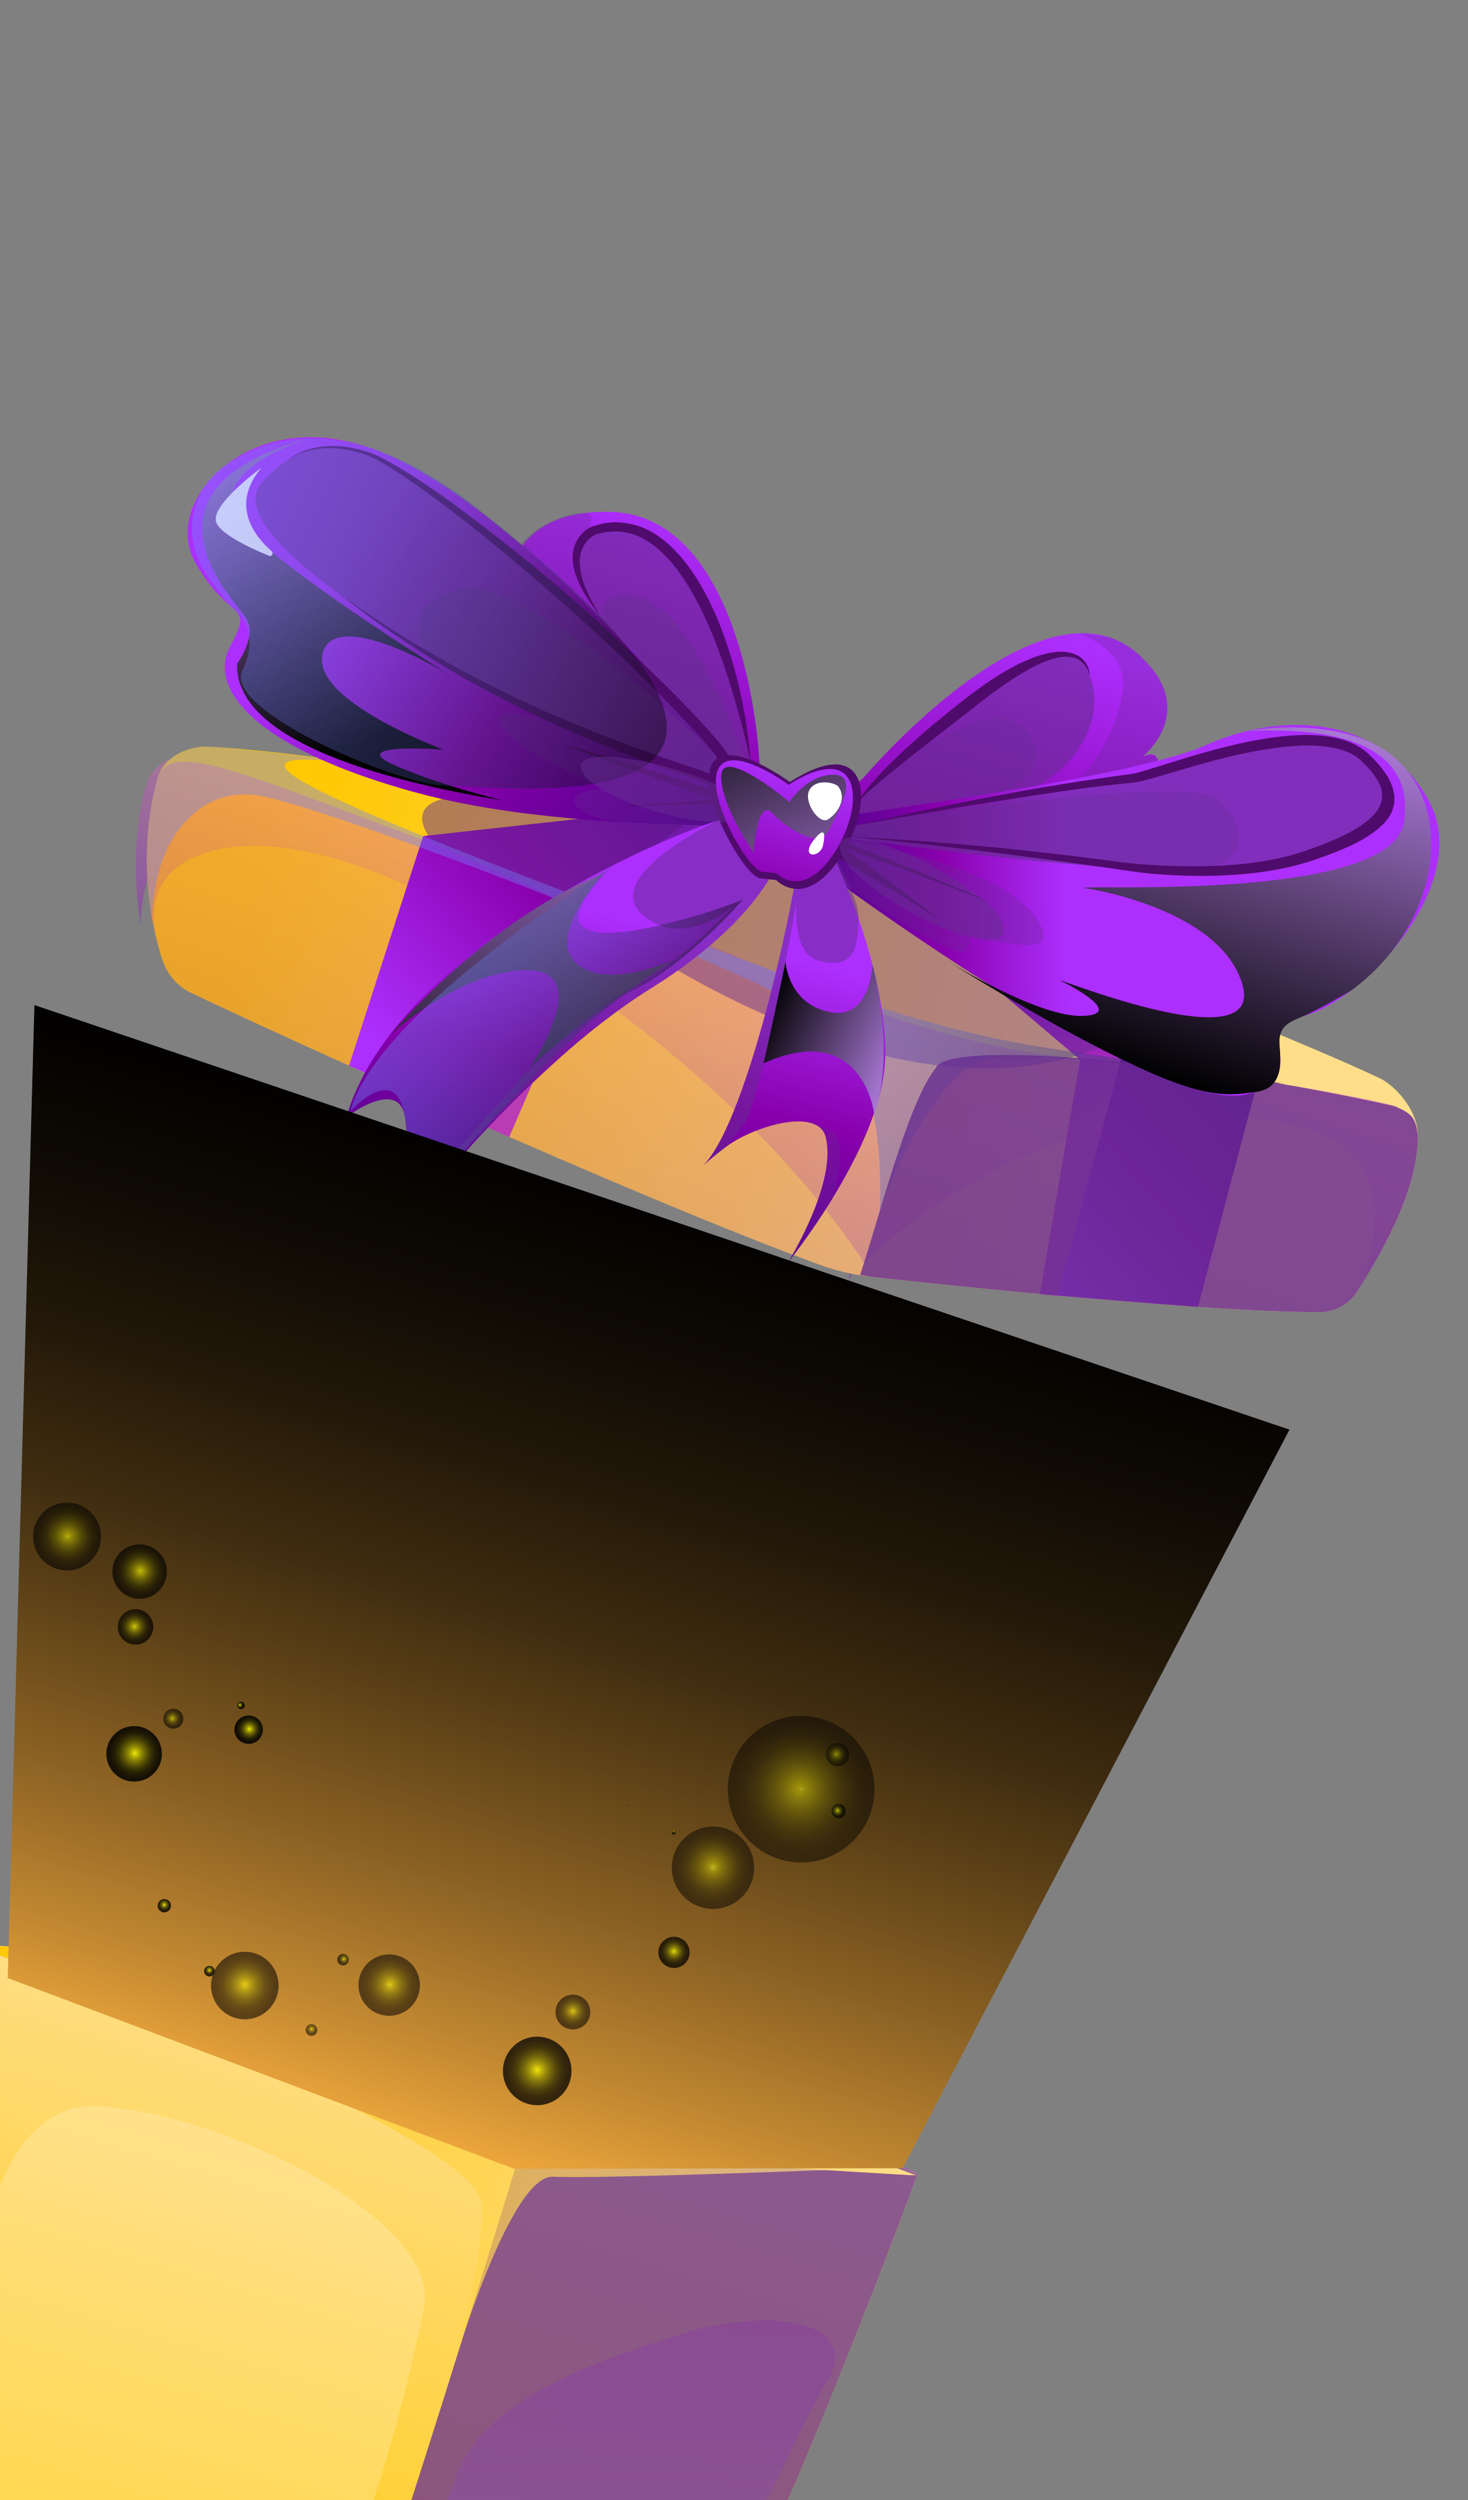 <svg width="47" height="80" viewBox="0 0 47 80" fill="none" xmlns="http://www.w3.org/2000/svg">
<rect x="0" y="0" width="47" height="80" fill="#808080" stroke="none"/>
<g clip-path="url(#clip0_2209_159)">
<path d="M28.753 69.58L16.667 68.845L16.488 68.778L12.358 67.223L0.82 62.876L-0.602 62.341L-0.615 62.337C-0.615 62.337 -0.601 62.322 -0.595 62.317C-0.565 62.29 -0.535 62.268 -0.503 62.247C-0.493 62.238 -0.482 62.232 -0.47 62.224L12.481 63.237L28.339 69.2C28.288 69.189 28.234 69.178 28.179 69.164L28.633 69.336L29.356 69.608L28.754 69.577L28.753 69.58Z" fill="url(#paint0_linear_2209_159)"/>
<path d="M26.276 77.504C27.803 73.809 29.369 69.676 29.36 69.584C29.39 69.635 27.815 73.791 26.276 77.504Z" fill="url(#paint1_linear_2209_159)"/>
<path style="mix-blend-mode:multiply" opacity="0.42" d="M28.632 69.338L29.355 69.61L28.753 69.58L16.667 68.845L16.488 68.778C16.527 68.66 16.559 68.553 16.591 68.454C16.733 68.003 16.815 67.741 16.815 67.741C16.815 67.741 23.069 68.34 26.746 68.915L26.75 68.916C27.291 69.002 27.778 69.086 28.18 69.167L28.634 69.339L28.632 69.338Z" fill="url(#paint2_linear_2209_159)"/>
<path style="mix-blend-mode:multiply" opacity="0.42" d="M29.36 69.586L28.336 69.201C28.985 69.34 29.375 69.472 29.36 69.586Z" fill="url(#paint3_linear_2209_159)"/>
<path d="M29.354 69.608L28.753 69.58L16.665 68.844L16.486 68.777L12.356 67.222L0.818 62.878L-0.605 62.343L-0.617 62.337L-0.948 62.213L-0.504 62.249L12.472 63.26L13.26 63.559L28.178 69.167L28.632 69.338L29.354 69.608Z" fill="url(#paint4_linear_2209_159)"/>
<path d="M27.222 69.093L26.703 69.068L16.318 68.437L12.615 67.043L12.419 66.969L2.697 63.309L1.475 62.849L1.181 62.739L12.713 63.639L13.198 63.82L13.392 63.893L26.601 68.86L27.222 69.093Z" fill="url(#paint5_linear_2209_159)"/>
<g style="mix-blend-mode:multiply" opacity="0.48">
<path d="M12.419 66.969L2.697 63.309L1.475 62.849L1.181 62.739L12.713 63.639L13.198 63.82L12.419 66.969Z" fill="#970060"/>
</g>
<path d="M26.276 77.504C26.152 77.802 26.03 78.094 25.91 78.383C25.767 78.724 25.624 79.056 25.487 79.377C25.398 79.583 25.312 79.785 25.224 79.979C25.011 80.47 24.808 80.926 24.618 81.329C24.54 81.497 24.465 81.655 24.39 81.806C24.309 81.974 24.233 82.129 24.159 82.268C24.076 82.421 23.996 82.57 23.917 82.717C23.619 83.27 23.342 83.785 23.083 84.262C23.013 84.395 22.944 84.524 22.874 84.65C22.79 84.805 22.707 84.958 22.628 85.108C22.565 85.224 22.504 85.336 22.443 85.446C22.426 85.479 22.407 85.511 22.39 85.544C22.315 85.68 22.242 85.812 22.172 85.938C22.111 86.05 22.048 86.16 21.988 86.265C21.938 86.357 21.888 86.444 21.839 86.529C21.781 86.63 21.727 86.725 21.674 86.818C21.621 86.907 21.57 86.991 21.522 87.076C21.497 87.119 21.471 87.159 21.447 87.201C21.423 87.244 21.4 87.282 21.375 87.317C21.256 87.511 21.147 87.68 21.044 87.83C21.023 87.859 21.005 87.889 20.983 87.916C20.905 88.028 20.829 88.124 20.76 88.205C20.588 88.467 20.346 88.663 20.072 88.774C17.192 89.96 12.079 90.312 10.272 90.393C10.231 90.395 10.19 90.397 10.15 90.395C10.094 90.395 10.035 90.394 9.979 90.389C9.926 90.385 9.878 90.381 9.825 90.374C9.74 90.366 9.658 90.354 9.573 90.338C9.393 90.304 9.215 90.249 9.044 90.178C5.014 88.502 -0.302 84.738 -1.859 83.565C-2.181 83.323 -2.397 82.94 -2.44 82.523C-2.525 79.429 -2.667 75.103 -2.345 71.398C-2.081 67.659 -1.354 64.54 -1.105 63.061C-1.021 62.774 -0.848 62.525 -0.624 62.337L-0.611 62.341L0.81 62.878L12.348 67.225L16.478 68.78L16.657 68.847L28.743 69.582L29.345 69.612L28.622 69.34L28.168 69.169C28.224 69.18 28.275 69.191 28.328 69.204L29.352 69.588C29.361 69.679 27.794 73.814 26.267 77.509L26.276 77.504Z" fill="url(#paint6_linear_2209_159)"/>
<g style="mix-blend-mode:multiply" opacity="0.2">
<path d="M-2.518 79.076C-2.518 79.076 -2.357 83.585 2.878 86.467C8.114 89.349 10.423 87.903 10.719 87.162C10.719 87.162 11.285 89.255 12.805 89.393C14.325 89.531 18.626 89.483 20.485 87.901C22.346 86.321 22 86.441 22 86.441C22 86.441 20.905 88.26 20.491 88.516C20.077 88.772 14.38 90.68 9.83 90.373C9.83 90.373 3.214 87.169 0.68 85.365C-1.853 83.561 -3.009 83.819 -2.518 79.076Z" fill="#F15A29"/>
</g>
<g style="mix-blend-mode:multiply" opacity="0.51">
<path d="M26.523 76.119C27.449 74.568 25.394 73.769 22.262 74.549C19.063 75.527 15.391 76.769 14.54 79.399C13.645 81.847 12.315 84.77 12.369 86.427C12.482 88.062 12.846 89.253 15.541 89.167C18.404 89.096 20.43 86.948 22.3 84.066C24.146 81.208 25.638 77.529 26.523 76.117L26.523 76.119Z" fill="url(#paint7_linear_2209_159)"/>
</g>
<g style="mix-blend-mode:multiply" opacity="0.5">
<path d="M26.276 77.504C26.152 77.801 26.03 78.094 25.91 78.383C25.767 78.724 25.624 79.056 25.487 79.377C25.398 79.583 25.312 79.785 25.224 79.979C25.011 80.469 24.808 80.925 24.618 81.328C24.54 81.497 24.465 81.655 24.39 81.805C24.309 81.973 24.233 82.128 24.159 82.267C24.076 82.42 23.996 82.57 23.917 82.717C23.619 83.27 23.342 83.784 23.083 84.262C23.013 84.395 22.944 84.524 22.874 84.65C22.79 84.805 22.707 84.958 22.628 85.107C22.565 85.224 22.504 85.335 22.443 85.445C22.426 85.478 22.407 85.51 22.39 85.543C22.315 85.68 22.242 85.812 22.172 85.938C22.111 86.05 22.048 86.159 21.988 86.265C21.938 86.356 21.888 86.444 21.84 86.528C21.781 86.63 21.727 86.725 21.674 86.818C21.622 86.907 21.571 86.991 21.522 87.076C21.497 87.118 21.472 87.158 21.447 87.201C21.423 87.243 21.4 87.281 21.375 87.317C21.256 87.511 21.147 87.68 21.044 87.829C21.023 87.859 21.005 87.889 20.983 87.916C20.905 88.028 20.829 88.124 20.76 88.205C20.589 88.467 20.346 88.662 20.072 88.773C17.193 89.96 12.079 90.312 10.272 90.392C10.231 90.394 10.19 90.397 10.151 90.394C10.094 90.394 10.035 90.393 9.979 90.389C9.926 90.385 9.878 90.38 9.825 90.374C9.74 90.366 9.658 90.353 9.573 90.338C10.985 87.468 16.66 68.845 16.66 68.845L28.746 69.58L29.348 69.611L28.625 69.338L28.171 69.167C28.227 69.178 28.278 69.189 28.331 69.202L29.355 69.587C29.364 69.677 27.797 73.812 26.27 77.507L26.276 77.504Z" fill="#662D91"/>
</g>
<g style="mix-blend-mode:multiply" opacity="0.5">
<path d="M26.276 77.504C26.152 77.801 26.03 78.094 25.91 78.383C25.767 78.724 25.624 79.056 25.487 79.377C25.398 79.583 25.312 79.785 25.224 79.979C25.011 80.469 24.808 80.925 24.618 81.328C24.54 81.497 24.465 81.655 24.39 81.805C24.309 81.973 24.233 82.128 24.159 82.267C24.076 82.42 23.996 82.57 23.917 82.717C23.619 83.27 23.342 83.784 23.083 84.262C23.013 84.395 22.944 84.524 22.874 84.65C22.79 84.805 22.707 84.958 22.628 85.107C22.565 85.224 22.504 85.335 22.443 85.445C22.426 85.478 22.407 85.51 22.39 85.543C22.315 85.68 22.242 85.812 22.172 85.938C22.111 86.05 22.048 86.159 21.988 86.265C21.938 86.356 21.888 86.444 21.84 86.528C21.781 86.63 21.727 86.725 21.674 86.818C21.622 86.907 21.571 86.991 21.522 87.076C21.497 87.118 21.472 87.158 21.447 87.201C21.423 87.243 21.4 87.281 21.375 87.317C21.256 87.511 21.147 87.68 21.044 87.829C21.023 87.859 21.005 87.889 20.983 87.916C20.905 88.028 20.829 88.124 20.76 88.205C20.589 88.467 20.346 88.662 20.072 88.773C17.193 89.96 12.079 90.312 10.272 90.392C10.231 90.394 10.19 90.397 10.151 90.394C10.094 90.394 10.035 90.393 9.979 90.389C9.926 90.385 9.878 90.38 9.825 90.374C9.74 90.366 9.658 90.353 9.573 90.338C10.985 87.468 16.66 68.845 16.66 68.845L28.746 69.58L29.348 69.611L28.625 69.338L28.171 69.167C28.227 69.178 28.278 69.189 28.331 69.202L29.355 69.587C29.364 69.677 27.797 73.812 26.27 77.507L26.276 77.504Z" fill="#662D91"/>
</g>
<path style="mix-blend-mode:color-dodge" opacity="0.7" d="M27.129 69.409L16.664 68.847L3.706 64.062C3.706 64.062 15.277 68.601 15.421 70.51C15.564 72.419 14.061 77.221 14.061 77.221C14.061 77.221 16.159 69.58 17.706 69.65C19.253 69.723 27.129 69.409 27.129 69.409Z" fill="url(#paint8_linear_2209_159)"/>
<path style="mix-blend-mode:color-dodge" opacity="0.2" d="M3.707 64.06C4.345 64.177 16.665 68.844 16.665 68.844L28.751 69.579L16.588 68.453L3.706 64.063L3.707 64.06Z" fill="url(#paint9_linear_2209_159)"/>
<g style="mix-blend-mode:color-dodge" opacity="0.2">
<path d="M-0.936 74.978C-0.936 74.978 -0.841 67.13 3.203 67.394C7.246 67.659 14.117 71.044 13.574 73.827C13.031 76.61 10.58 87.218 6.914 86.942C3.248 86.666 -2.464 83.707 -0.936 74.978Z" fill="white"/>
</g>
<path d="M20.709 53.948C20.289 54.248 20.383 54.815 20.85 54.964C21.308 55.114 21.766 55.263 22.225 55.412C22.259 55.422 22.293 55.437 22.324 55.453C22.726 55.657 22.736 56.145 22.324 56.362C20.812 57.158 19.505 58.043 18.438 58.995C17.766 59.594 17.189 60.219 16.72 60.861C16.448 61.262 15.401 60.989 15.174 60.955C14.843 60.912 14.627 60.794 14.501 60.626C13.642 59.555 16.652 57.032 16.746 57.148C16.901 56.815 16.661 56.377 16.257 56.301C15.201 56.106 13.524 55.777 13.539 55.557C13.548 55.429 14.436 53.639 16.064 51.869C17.844 49.798 20.589 47.726 21.792 46.961C22.117 46.742 22.304 46.71 22.564 46.865C24.071 47.723 25.546 48.569 26.989 49.404C27.467 49.696 27.265 50.365 26.648 50.635C24.609 51.525 22.778 52.523 21.191 53.605C21.029 53.716 20.87 53.828 20.714 53.94L20.709 53.948Z" fill="url(#paint10_linear_2209_159)"/>
<g style="mix-blend-mode:multiply" opacity="0.4">
<path d="M20.709 53.948C20.289 54.248 20.383 54.815 20.85 54.965C21.308 55.114 21.766 55.263 22.225 55.412C22.259 55.422 22.293 55.437 22.324 55.453C22.726 55.657 22.736 56.145 22.324 56.362C22.021 56.521 21.724 56.684 21.438 56.853C20.297 57.517 19.291 58.236 18.44 58.995C17.768 59.595 17.191 60.22 16.722 60.862C16.45 61.262 15.403 60.989 15.176 60.956C14.846 60.913 14.629 60.794 14.503 60.627C13.644 59.555 16.654 57.033 16.748 57.148C16.903 56.816 16.663 56.378 16.259 56.301C15.203 56.106 13.526 55.778 13.541 55.557C13.55 55.43 14.438 53.64 16.066 51.87C17.846 49.799 20.591 47.727 21.794 46.962C21.837 46.932 21.877 46.908 21.915 46.884C22.169 46.736 22.34 46.733 22.567 46.866C24.073 47.724 25.549 48.57 26.991 49.405C27.469 49.697 27.267 50.366 26.65 50.636C26.558 50.675 26.468 50.715 26.377 50.757C24.447 51.617 22.708 52.574 21.194 53.606C21.031 53.717 20.872 53.828 20.716 53.941L20.709 53.948Z" fill="#9E1F63"/>
</g>
<g style="mix-blend-mode:overlay" opacity="0.3">
<path d="M26.646 50.642C26.554 50.681 26.464 50.721 26.373 50.763C26.37 50.667 26.362 50.568 26.344 50.468C26.133 49.014 23.562 50.055 23.562 50.086C23.005 49.164 22.466 48.18 21.951 47.129C21.951 47.129 21.934 47.036 21.91 46.892C22.164 46.745 22.336 46.741 22.562 46.874C24.069 47.732 25.544 48.578 26.986 49.413C27.464 49.705 27.262 50.374 26.645 50.644L26.646 50.642Z" fill="white"/>
</g>
<path style="mix-blend-mode:multiply" opacity="0.3" d="M22.326 55.454C22.326 55.454 19.978 54.982 19.358 54.915C18.746 54.896 15.919 53.116 19.4 52.138C23.161 51.285 21.209 53.547 21.189 53.612C21.027 53.722 20.868 53.834 20.712 53.947C20.292 54.246 20.385 54.813 20.853 54.963C21.311 55.112 21.769 55.261 22.227 55.411C22.262 55.421 22.296 55.435 22.327 55.452L22.326 55.454Z" fill="url(#paint11_linear_2209_159)"/>
<g style="mix-blend-mode:overlay" opacity="0.3">
<path d="M22.326 56.362C22.023 56.522 21.726 56.685 21.44 56.853C21.655 56.588 22.318 55.802 21.249 55.804C20.218 55.807 19.702 56.225 19.585 56.356C19.677 56.114 20.179 54.823 20.194 54.828C20.222 54.836 20.82 54.996 21.531 55.186C21.762 55.262 21.993 55.337 22.225 55.412C22.259 55.422 22.293 55.437 22.324 55.453C22.726 55.657 22.736 56.145 22.324 56.362L22.326 56.362Z" fill="white"/>
</g>
<path style="mix-blend-mode:multiply" opacity="0.3" d="M18.439 58.998C17.768 59.597 17.19 60.222 16.721 60.864C16.45 61.264 15.403 60.992 15.176 60.958C14.845 60.915 14.629 60.797 14.503 60.629C14.694 60.03 15.305 59.586 15.303 59.585C15.243 59.508 18.426 57.662 18.44 58.995L18.439 58.998Z" fill="url(#paint12_linear_2209_159)"/>
<path d="M18.707 53.323C18.302 53.653 18.416 54.254 18.886 54.404C19.346 54.554 19.805 54.701 20.263 54.851C20.434 54.906 20.552 55.011 20.619 55.138C20.746 55.381 20.681 55.691 20.398 55.863C20.055 56.069 19.725 56.282 19.406 56.498C17.516 57.782 16.077 59.21 15.166 60.716C15.031 60.941 14.7 60.884 14.46 60.688C14.46 60.688 14.457 60.687 14.455 60.686C14.303 60.559 14.189 60.376 14.201 60.181C14.209 60.084 14.217 59.984 14.226 59.888C14.278 59.352 14.371 58.811 14.504 58.264C14.504 58.261 14.505 58.257 14.505 58.257C14.506 58.255 14.507 58.253 14.507 58.253C14.623 57.776 14.775 57.295 14.955 56.812C15.088 56.456 14.828 55.998 14.428 55.925C13.386 55.731 11.807 55.817 11.815 54.833C11.817 54.512 12.653 52.681 14.17 50.876C15.832 48.773 18.377 46.679 19.567 45.809C19.888 45.563 20.273 45.511 20.539 45.669C21.218 46.073 21.893 46.473 22.56 46.871C22.634 46.916 22.709 46.96 22.784 47.005C22.784 47.005 22.784 47.005 22.788 47.007C23.497 47.428 24.2 47.849 24.897 48.264C25.387 48.563 25.192 49.291 24.572 49.602C22.311 50.73 20.343 51.983 18.705 53.322L18.707 53.323Z" fill="url(#paint13_linear_2209_159)"/>
<g style="mix-blend-mode:overlay" opacity="0.5">
<path d="M17.299 47.691C17.25 47.802 19.271 51.305 23.716 50.046C21.812 51.058 20.132 52.16 18.706 53.325C18.649 53.31 20.276 50.515 17.805 50.935C15.408 51.321 12.892 52.785 12.909 52.806C13.996 51.087 15.46 49.368 17.299 47.691Z" fill="white"/>
</g>
<g style="mix-blend-mode:overlay" opacity="0.5">
<path d="M19.403 56.499C17.514 57.783 16.074 59.211 15.164 60.718C15.028 60.943 14.697 60.885 14.457 60.689C14.457 60.689 14.454 60.688 14.452 60.688C14.3 60.56 14.186 60.377 14.199 60.182C14.242 59.552 14.341 58.911 14.501 58.265C14.469 58.398 14.38 59.351 15.404 58.912C16.474 58.359 19.274 56.478 19.403 56.499Z" fill="white"/>
</g>
<path d="M19.583 56.356C19.574 56.377 19.566 56.389 19.56 56.392C19.548 56.401 19.555 56.384 19.583 56.356Z" fill="white"/>
<g style="mix-blend-mode:color-dodge" opacity="0.5">
<path d="M18.707 53.323C18.302 53.653 18.416 54.254 18.886 54.404C19.217 54.511 19.547 54.618 19.878 54.725C19.88 54.721 18.387 54.473 18.113 53.931C17.69 53.191 23.721 49.458 24.624 49.119C25.421 48.528 22.896 47.088 22.792 47.008C23.502 47.43 24.204 47.85 24.901 48.266C25.392 48.564 25.196 49.292 24.576 49.604C22.316 50.731 20.347 51.984 18.709 53.323L18.707 53.323Z" fill="white"/>
</g>
<path d="M20.704 54.905C20.704 54.905 20.694 54.892 20.688 54.886C20.693 54.887 20.698 54.894 20.704 54.905Z" fill="white"/>
<g style="mix-blend-mode:color-dodge" opacity="0.5">
<path d="M20.398 55.863C20.055 56.069 19.725 56.282 19.406 56.498C17.516 57.782 16.077 59.21 15.166 60.716C15.031 60.941 14.7 60.884 14.46 60.688C14.46 60.688 14.457 60.687 14.455 60.686C14.303 60.559 14.189 60.376 14.201 60.181C14.209 60.084 14.217 59.984 14.226 59.888C14.268 59.94 14.314 59.999 14.368 60.065C14.738 60.538 17.28 57.877 18.966 56.695C19.826 55.973 20.619 55.796 20.621 55.138C20.748 55.382 20.683 55.691 20.4 55.864L20.398 55.863Z" fill="white"/>
</g>
<path style="mix-blend-mode:color-dodge" opacity="0.4" d="M8.188 25.724C11.225 26.432 23.349 31.15 25.803 32.677C28.199 34.193 27.157 41.005 27.173 41.007C27.161 41.008 29.392 34.443 31.328 34.095C33.271 33.755 40.944 34.939 40.793 34.914C38.119 34.23 37.099 34.395 32.767 33.679C28.434 32.959 24.04 31.16 16.482 28.265C8.904 25.343 6.576 24.122 10.945 24.632C9.341 24.393 7.782 24.208 6.338 24.109C5.681 24.064 4.907 24.43 4.714 25.031C4.397 25.976 4.185 27.702 4.512 29.637C4.495 29.544 4.511 28.333 5.041 27.271C5.598 26.219 6.649 25.344 8.188 25.724Z" fill="url(#paint14_linear_2209_159)"/>
<path d="M5.076 24.816C4.708 25.968 4.416 28.291 5.207 30.736C5.363 31.187 5.71 31.575 6.085 31.752C8.553 32.941 20.267 38.288 26.266 40.477C26.797 40.669 27.343 40.794 27.905 40.856C30.556 41.15 38.519 41.98 42.243 41.984C42.697 41.986 43.164 41.754 43.435 41.347C44.092 40.308 45.487 38.041 45.384 36.205C45.342 35.497 44.67 34.729 44.159 34.493C41.899 33.427 34.349 30.296 26.396 27.697C26.325 27.666 14.005 24.301 6.702 23.895C6.043 23.849 5.271 24.216 5.078 24.817L5.076 24.816Z" fill="url(#paint15_linear_2209_159)"/>
<path style="mix-blend-mode:multiply" opacity="0.22" d="M44.663 35.397C44.465 35.241 38.648 34.154 34.013 33.817C28.473 33.157 25.017 30.884 17.14 28.165C8.739 25.238 5.646 23.508 5.078 24.817C4.71 25.969 4.418 28.292 5.209 30.737C5.365 31.187 5.713 31.576 6.087 31.753C8.555 32.941 20.269 38.289 26.268 40.478C26.799 40.67 27.345 40.795 27.907 40.856C30.558 41.151 38.521 41.981 42.245 41.985C42.7 41.986 43.166 41.755 43.438 41.347C44.079 40.337 45.408 38.164 45.391 36.359C45.345 35.725 45.143 35.616 44.665 35.399L44.663 35.397Z" fill="url(#paint16_linear_2209_159)"/>
<path style="mix-blend-mode:color-dodge" opacity="0.18" d="M44.663 35.397C44.465 35.241 38.648 34.154 34.013 33.817C28.473 33.157 25.017 30.884 17.14 28.165C8.739 25.238 5.646 23.508 5.078 24.817C4.721 25.913 4.46 28.07 5.101 30.381C4.434 28.159 5.824 27.317 7.426 27.105C9.125 26.932 11.036 27.386 13.681 28.618C18.639 31.009 24.401 35.489 27.668 40.405C27.638 40.441 33.708 34.208 41.544 36.022C44.622 36.733 44.148 39.442 43.658 41.008C44.322 39.907 45.418 37.987 45.394 36.357C45.348 35.724 45.146 35.614 44.667 35.398L44.663 35.397Z" fill="url(#paint17_linear_2209_159)"/>
<path d="M22.851 25.727L13.548 26.752L11.175 34.099L16.302 36.377L19.118 29.827L25.889 27.507L22.851 25.727Z" fill="url(#paint18_linear_2209_159)"/>
<path d="M27.231 27.678L34.587 33.91L33.295 41.411L38.355 41.818L40.172 34.946L27.231 27.678Z" fill="url(#paint19_linear_2209_159)"/>
<path style="mix-blend-mode:multiply" d="M32.852 31.528L35.893 33.891L33.858 41.456L33.295 41.411L34.587 33.91L31.74 31.498L32.852 31.528Z" fill="url(#paint20_linear_2209_159)"/>
<path style="mix-blend-mode:multiply" d="M22.851 25.727L17.937 29.179L15.09 35.844L16.302 36.377L19.118 29.827L24.723 26.31L22.851 25.727Z" fill="url(#paint21_linear_2209_159)"/>
<g style="mix-blend-mode:multiply" opacity="0.5">
<path d="M13.818 26.907C13.924 27.054 18.78 29.148 18.78 29.148C18.78 29.148 27.684 36.033 34.692 33.707C41.699 31.381 22.153 25.635 20.857 25.838C19.559 26.039 11.915 24.241 13.82 26.906L13.818 26.907Z" fill="#662D91"/>
</g>
<path style="mix-blend-mode:color-dodge" opacity="0.4" d="M8.55 25.509C11.586 26.216 23.711 30.935 26.165 32.462C28.56 33.977 28.148 38.761 28.164 38.763C28.152 38.764 29.754 34.227 31.687 33.882C33.63 33.541 41.303 34.726 41.152 34.7C38.478 34.016 37.458 34.182 33.126 33.466C28.793 32.745 24.399 30.946 16.841 28.052C9.263 25.13 6.935 23.909 11.304 24.418C9.7 24.179 8.141 23.995 6.699 23.896C6.04 23.851 5.269 24.217 5.075 24.818C4.759 25.764 4.546 27.489 4.873 29.424C4.856 29.331 4.872 28.12 5.403 27.058C5.959 26.006 7.01 25.131 8.549 25.511L8.55 25.509Z" fill="url(#paint22_linear_2209_159)"/>
<g style="mix-blend-mode:multiply" opacity="0.8">
<path d="M42.245 41.985C42.7 41.987 43.166 41.755 43.437 41.348C44.079 40.337 45.408 38.164 45.391 36.359C45.345 35.725 45.143 35.616 44.665 35.399C44.359 35.326 41.453 34.666 37.867 34.208C34.391 33.748 30.239 33.49 29.961 34.175C29.062 35.264 28.101 39.144 27.535 40.794C27.659 40.814 27.781 40.843 27.907 40.857C30.558 41.151 38.521 41.981 42.245 41.985Z" fill="#662D91"/>
</g>
<path d="M36.746 25.152C36.746 25.152 36.738 25.157 36.732 25.16C36.394 25.367 35.793 25.581 35.047 25.791C32.148 26.572 27.149 27.467 26.613 27.004C25.858 26.332 27.642 24.887 27.643 24.89C27.644 24.895 31.445 20.379 34.541 20.265C34.877 20.25 35.204 20.29 35.515 20.393C35.973 20.542 36.397 20.823 36.77 21.272C36.77 21.269 38.225 22.642 36.608 24.2C36.599 24.207 36.591 24.216 36.584 24.224C36.584 24.224 36.584 24.224 36.585 24.222C36.636 24.192 36.925 24.031 37.035 24.246C37.085 24.35 37.094 24.535 37.018 24.856C36.995 24.953 36.897 25.052 36.739 25.152L36.746 25.152Z" fill="url(#paint23_linear_2209_159)"/>
<g style="mix-blend-mode:multiply" opacity="0.6">
<path d="M27.753 25.362C27.8 25.281 33.764 19.416 34.775 21.363C35.774 23.299 33.782 25.662 31.028 25.821C28.273 25.993 26.801 26.541 27.753 25.362Z" fill="#662D91"/>
</g>
<path d="M24.306 25.065C24.442 24.909 24.06 16.554 19.59 16.379C15.181 16.253 16.312 20.523 16.299 20.515C19.04 21.935 21.703 23.451 24.308 25.066L24.306 25.065Z" fill="url(#paint24_linear_2209_159)"/>
<g style="mix-blend-mode:multiply" opacity="0.6">
<path d="M24.075 24.716C24.141 24.718 22.516 16.335 19.398 16.86C16.42 17.368 21.869 24.004 24.075 24.716Z" fill="#662D91"/>
</g>
<g style="mix-blend-mode:multiply" opacity="0.3">
<path d="M37.026 24.856C36.959 24.961 36.863 25.061 36.746 25.152C36.743 25.156 36.738 25.157 36.732 25.16C36.326 25.468 35.663 25.677 35.047 25.791C33.986 25.99 33.062 25.912 33.761 25.526C34.989 24.854 35.802 23.27 35.953 22.041C36.099 20.856 34.656 20.301 34.549 20.265C34.907 20.294 35.228 20.337 35.518 20.392C35.976 20.541 36.4 20.822 36.773 21.27C36.773 21.268 38.228 22.641 36.611 24.199C36.601 24.208 36.597 24.213 36.59 24.219C36.588 24.218 36.588 24.218 36.59 24.221C36.829 24.149 36.967 24.171 37.041 24.243C37.22 24.412 37.024 24.853 37.024 24.853L37.026 24.856Z" fill="#662D91"/>
</g>
<g style="mix-blend-mode:multiply" opacity="0.3">
<path d="M18.583 17.391C18.583 17.391 19.248 16.444 18.738 16.414C18.225 16.381 16.401 16.871 16.194 18.586C15.981 20.298 16.409 20.576 16.409 20.576C18.908 21.875 21.342 23.253 23.728 24.713C23.776 24.663 18.045 19.797 18.583 17.393L18.583 17.391Z" fill="#662D91"/>
</g>
<path d="M26.219 26.258C26.192 26.165 35.741 25.012 38.496 23.893C41.199 22.636 44.331 22.996 45.756 25.645C47.186 28.299 43.577 32.072 41.75 32.501C39.935 32.938 42.146 34.51 39.874 35.026C37.604 35.486 30.918 31.211 26.597 28.054C22.262 24.865 26.205 26.257 26.217 26.258L26.219 26.258Z" fill="url(#paint25_linear_2209_159)"/>
<path d="M23.998 26.401C23.998 26.401 20.655 26.49 17.03 26.053C16.815 26.028 16.598 26 16.38 25.968C15.327 25.821 14.261 25.621 13.249 25.341C12.95 25.261 12.664 25.174 12.386 25.087C9.472 24.181 7.79 23.049 7.324 21.953C7.325 21.951 7.321 21.948 7.322 21.943C7.166 21.573 7.154 21.21 7.283 20.87C7.292 20.841 7.302 20.814 7.316 20.79C7.332 20.754 7.349 20.719 7.369 20.684C7.385 20.654 7.4 20.625 7.416 20.596C7.436 20.56 7.456 20.523 7.474 20.488C7.487 20.461 7.499 20.434 7.511 20.409C7.717 19.994 7.739 19.812 7.629 19.647C7.626 19.643 7.624 19.64 7.626 19.641C7.589 19.583 7.53 19.525 7.459 19.462C7.455 19.46 7.454 19.455 7.448 19.451C7.257 19.279 6.967 19.049 6.625 18.579C6.514 18.431 6.4 18.255 6.28 18.052C5.137 16.151 7.723 13.286 11.209 14.148C16.142 15.204 24.081 25.153 23.935 25.24C23.956 25.627 23.977 26.014 23.995 26.403L23.998 26.401Z" fill="url(#paint26_linear_2209_159)"/>
<g style="mix-blend-mode:multiply" opacity="0.6">
<path d="M23.76 24.997C23.76 24.997 20.894 21.412 18.531 19.424C13.771 15.362 10.852 12.666 8.379 15.446C6.845 17.244 14.654 21.544 18.609 23.427C22.646 25.248 23.751 25.013 23.76 24.997Z" fill="#662D91"/>
</g>
<g style="mix-blend-mode:multiply" opacity="0.3">
<path d="M23.38 25.46C23.414 25.392 16.208 22.125 15.986 22.982C15.809 23.758 19.381 25.213 19.374 25.23C19.374 25.23 17.792 25.253 18.619 25.949C19.442 26.615 24.247 26.368 24.253 26.394C23.964 26.081 23.672 25.77 23.38 25.46Z" fill="#662D91"/>
</g>
<g style="mix-blend-mode:multiply" opacity="0.3">
<path d="M25.889 27.507C25.91 27.476 30.495 30.854 30.915 30.418C31.352 29.945 30.755 29.817 30.755 29.817C30.754 29.805 33.561 30.698 33.42 29.921C33.046 27.88 27.382 26.902 27.389 26.942C27.39 26.939 25.778 26.748 25.891 27.508L25.889 27.507Z" fill="#662D91"/>
</g>
<path d="M20.794 31.653C20.225 32.011 19.657 32.416 19.105 32.854C18.916 33.004 18.726 33.157 18.541 33.31C18.531 33.322 18.522 33.328 18.507 33.338C17.751 33.974 17.028 34.651 16.363 35.316C14.212 37.474 12.696 39.499 12.694 39.496C12.699 39.481 12.701 39.463 12.704 39.447C12.708 39.434 12.71 39.418 12.712 39.402C12.717 39.385 12.72 39.367 12.722 39.344C12.726 39.333 12.727 39.321 12.728 39.31C12.739 39.249 12.75 39.177 12.765 39.094C12.77 39.076 12.771 39.058 12.774 39.042C12.914 38.203 13.146 36.421 12.936 35.621C12.66 34.549 11.086 35.741 11.091 35.742C12.573 30.664 20.556 27.029 23.017 26.24C23.396 26.103 23.634 26.029 23.676 26.013C23.676 26.013 23.681 26.012 23.684 26.011C24.195 26.239 24.704 26.472 25.212 26.709C25.227 26.721 24.953 29.084 20.794 31.653Z" fill="url(#paint27_linear_2209_159)"/>
<g style="mix-blend-mode:multiply" opacity="0.5">
<path d="M23.809 24.301C23.848 24.299 22.011 18.401 19.675 19.094C19.247 19.221 19.139 19.693 19.449 20.016C20.838 21.467 22.183 22.947 23.491 24.454C23.597 24.402 23.702 24.35 23.809 24.299L23.809 24.301Z" fill="#662D91"/>
</g>
<path d="M26.646 38.36C25.915 39.546 25.233 40.388 25.233 40.388C25.233 40.388 26.814 37.854 26.435 36.382C26.371 36.126 26.177 35.982 25.913 35.92C25.889 35.913 25.875 35.912 25.875 35.912C25.121 35.756 23.846 36.239 23.234 36.702C22.863 36.98 22.585 37.23 22.522 37.285C24.013 35.777 25.61 28.107 25.664 26.696C25.669 26.645 25.67 26.603 25.67 26.57C25.669 26.548 25.669 26.527 25.668 26.503C25.964 26.706 26.259 26.909 26.554 27.114C26.554 27.114 26.558 27.118 26.56 27.125C26.618 27.242 27.061 28.158 27.487 29.391C27.936 30.687 28.36 32.336 28.343 33.757C28.331 35.27 27.459 37.032 26.644 38.358L26.646 38.36Z" fill="url(#paint28_linear_2209_159)"/>
<path style="mix-blend-mode:screen" d="M25.149 30.758C25.149 30.758 25.203 32.084 26.538 32.378C27.877 32.681 27.935 30.86 27.931 30.858C27.938 30.856 28.704 33.738 27.982 35.636C28 35.646 27.613 32.603 24.444 34.025C24.45 34.027 25.084 31.091 25.151 30.758L25.149 30.758Z" fill="url(#paint29_linear_2209_159)"/>
<g style="mix-blend-mode:multiply" opacity="0.3">
<path d="M27.569 25.487C27.569 25.487 31.293 22.149 32.63 23.175C33.294 23.685 33.259 24.207 33.061 24.598C32.853 25.005 32.424 25.264 31.922 25.337C30.383 25.56 28.853 25.809 27.332 26.082C27.412 25.884 27.489 25.684 27.569 25.485L27.569 25.487Z" fill="#662D91"/>
</g>
<g style="mix-blend-mode:multiply" opacity="0.6">
<path d="M25.951 26.7C25.951 26.572 36.569 28.367 40.645 27.709C44.697 26.892 45.447 25.246 43.664 24.207C41.893 23.193 39.824 23.849 38.279 24.461C36.681 24.924 25.912 26.577 25.951 26.7Z" fill="#662D91"/>
</g>
<g style="mix-blend-mode:multiply" opacity="0.3">
<path d="M27.414 26.421C27.375 26.296 38.162 24.72 39.007 25.574C39.804 26.287 40.234 27.566 38.26 27.884C36.264 28.076 26.993 26.652 27.003 26.757C27.14 26.646 27.277 26.535 27.414 26.421Z" fill="#662D91"/>
</g>
<g style="mix-blend-mode:multiply" opacity="0.5">
<path d="M23.122 24.444C23.194 24.283 16.801 18.221 14.668 18.87C12.626 19.451 13.625 20.843 13.62 20.842C13.641 20.829 17.847 23.323 20.515 24.147C23.208 24.959 22.987 24.97 22.988 24.963C23.034 24.792 23.078 24.618 23.122 24.447L23.122 24.444Z" fill="#662D91"/>
</g>
<path style="mix-blend-mode:screen" d="M19.332 27.936C19.332 27.936 17.454 29.952 18.46 30.831C19.455 31.706 21.61 30.694 21.614 30.698C21.599 30.682 17.324 33.503 16.662 34.559C16.054 35.483 19.715 30.808 16.631 31.049C14.535 31.226 12.519 33.09 12.522 33.088C12.52 33.095 15.508 29.466 19.331 27.938L19.332 27.936Z" fill="url(#paint30_linear_2209_159)"/>
<path style="mix-blend-mode:screen" d="M39.922 23.395C39.922 23.395 43.464 22.715 45.019 24.618C46.576 26.518 45.795 29.844 43.27 31.686C43.27 31.686 42.274 32.282 41.755 32.502C41.233 32.722 40.928 32.848 40.966 33.42C41.003 33.992 41.105 34.835 40.175 34.945C39.245 35.063 38.54 35.18 35.896 33.889C33.255 32.602 30.455 30.819 30.452 30.823C30.457 30.813 33.23 32.557 34.681 32.507C36.138 32.442 33.939 31.368 33.938 31.372C33.929 31.311 40.435 33.942 39.786 31.532C39.095 29.038 34.669 28.391 34.681 28.416C34.636 28.294 44.442 28.856 44.944 26.349C45.371 23.712 42.516 23.263 39.925 23.392L39.922 23.395Z" fill="url(#paint31_linear_2209_159)"/>
<path style="mix-blend-mode:screen" d="M10.014 13.99C10.005 13.982 6.036 15.129 7.937 16.988C9.851 18.82 14.422 21.592 14.402 21.612C14.421 21.596 10.704 19.356 10.324 20.919C9.978 22.447 14.196 23.969 14.185 23.989C14.185 23.98 11.118 23.772 12.545 24.443C13.969 25.107 16.226 25.648 16.227 25.651C16.236 25.566 7.478 24.549 7.591 21.239C7.591 21.239 8.215 20.375 7.912 19.844C7.661 19.315 3.733 15.676 10.012 13.989L10.014 13.99Z" fill="url(#paint32_linear_2209_159)"/>
<g style="mix-blend-mode:multiply" opacity="0.3">
<g style="mix-blend-mode:multiply">
<path d="M25.212 26.709C25.227 26.721 24.953 29.084 20.794 31.653C20.225 32.011 19.657 32.416 19.105 32.854C19.093 32.862 19.083 32.871 19.072 32.877C18.969 32.951 18.785 33.103 18.541 33.31C18.531 33.322 18.522 33.328 18.507 33.338C17.979 33.795 17.192 34.512 16.363 35.316C14.837 36.797 13.194 38.579 12.694 39.496C12.699 39.481 12.701 39.463 12.704 39.447C12.708 39.432 12.709 39.415 12.712 39.402C12.716 39.382 12.72 39.362 12.722 39.344C12.726 39.333 12.727 39.321 12.728 39.31C12.739 39.238 12.751 39.165 12.765 39.094C12.77 39.076 12.771 39.058 12.774 39.042C12.752 39.033 17.691 32.844 19.979 31.742C21.205 31.136 22.471 30.063 23.465 29.012C23.331 29.122 21.762 30.387 20.538 29.236C19.239 28.032 23.007 26.227 23.017 26.24C23.236 26.165 23.458 26.088 23.676 26.013C23.676 26.013 23.681 26.012 23.684 26.011C24.195 26.239 24.704 26.472 25.212 26.709Z" fill="#662D91"/>
</g>
<g style="mix-blend-mode:multiply">
<path d="M25.495 28.882C25.077 31.38 24.188 35.474 23.852 35.931C23.7 36.141 23.472 36.422 23.234 36.702C22.863 36.98 22.585 37.23 22.522 37.285C24.013 35.777 25.61 28.107 25.664 26.696C25.668 26.704 25.673 26.713 25.677 26.723C25.675 26.673 25.673 26.623 25.669 26.572C25.669 26.55 25.668 26.529 25.668 26.505C25.963 26.708 26.259 26.911 26.553 27.116C26.553 27.116 26.557 27.12 26.56 27.128C26.651 27.268 27.522 28.758 27.486 29.393C27.486 29.393 27.486 29.393 27.485 29.397C27.45 30.064 27.507 31.074 26.23 30.745C25.578 30.579 25.46 29.702 25.493 28.881L25.495 28.882Z" fill="#662D91"/>
</g>
<path d="M25.513 26.381C25.513 26.381 25.518 26.367 25.513 26.365C25.503 26.355 25.506 26.363 25.513 26.381Z" fill="#662D91"/>
</g>
<g style="mix-blend-mode:multiply" opacity="0.3">
<g style="mix-blend-mode:multiply">
<path d="M25.212 26.709C25.227 26.721 24.953 29.084 20.794 31.653C20.225 32.011 19.657 32.416 19.105 32.854C19.093 32.862 19.083 32.871 19.072 32.877C18.969 32.951 18.785 33.103 18.541 33.31C18.531 33.322 18.522 33.328 18.507 33.338C17.979 33.795 17.192 34.512 16.363 35.316C14.837 36.797 13.194 38.579 12.694 39.496C12.699 39.481 12.701 39.463 12.704 39.447C12.708 39.432 12.709 39.415 12.712 39.402C12.716 39.382 12.72 39.362 12.722 39.344C12.726 39.333 12.727 39.321 12.728 39.31C12.739 39.238 12.751 39.165 12.765 39.094C12.77 39.076 12.771 39.058 12.774 39.042C12.752 39.033 17.691 32.844 19.979 31.742C21.205 31.136 22.471 30.063 23.465 29.012C23.331 29.122 21.762 30.387 20.538 29.236C19.239 28.032 23.007 26.227 23.017 26.24C23.236 26.165 23.458 26.088 23.676 26.013C23.676 26.013 23.681 26.012 23.684 26.011C24.195 26.239 24.704 26.472 25.212 26.709Z" fill="#662D91"/>
</g>
<g style="mix-blend-mode:multiply">
<path d="M25.495 28.882C25.077 31.38 24.188 35.474 23.852 35.931C23.7 36.141 23.472 36.422 23.234 36.702C22.863 36.98 22.585 37.23 22.522 37.285C24.013 35.777 25.61 28.107 25.664 26.696C25.668 26.704 25.673 26.713 25.677 26.723C25.675 26.673 25.673 26.623 25.669 26.572C25.669 26.55 25.668 26.529 25.668 26.505C25.963 26.708 26.259 26.911 26.553 27.116C26.553 27.116 26.557 27.12 26.56 27.128C26.651 27.268 27.522 28.758 27.486 29.393C27.486 29.393 27.486 29.393 27.485 29.397C27.45 30.064 27.507 31.074 26.23 30.745C25.578 30.579 25.46 29.702 25.493 28.881L25.495 28.882Z" fill="#662D91"/>
</g>
<path d="M25.513 26.381C25.513 26.381 25.518 26.367 25.513 26.365C25.503 26.355 25.506 26.363 25.513 26.381Z" fill="#662D91"/>
</g>
<g style="mix-blend-mode:multiply" opacity="0.3">
<path d="M25.233 40.388C25.233 40.388 26.814 37.854 26.435 36.382C26.371 36.126 26.177 35.982 25.913 35.92C26.089 35.949 26.688 36.113 26.805 36.399C26.956 36.76 26.92 37.407 26.645 38.363C25.915 39.548 25.233 40.39 25.233 40.39L25.233 40.388Z" fill="#662D91"/>
</g>
<path d="M44.565 25.965C44.586 25.924 44.592 25.872 44.608 25.825C44.618 25.776 44.64 25.732 44.64 25.678C44.642 25.624 44.643 25.572 44.644 25.518C44.65 25.465 44.636 25.412 44.623 25.356C44.611 25.3 44.599 25.247 44.587 25.191C44.539 25.087 44.501 24.977 44.443 24.877C44.324 24.676 44.178 24.496 44.021 24.329C43.941 24.249 43.858 24.17 43.777 24.089C43.678 24.008 43.578 23.929 43.467 23.87C43.252 23.748 43.029 23.668 42.816 23.621C42.384 23.52 41.975 23.508 41.582 23.523C41.189 23.539 40.808 23.586 40.435 23.646C39.691 23.77 38.975 23.956 38.273 24.159C37.925 24.264 37.576 24.37 37.229 24.478C37.057 24.531 36.885 24.587 36.712 24.64C36.544 24.69 36.361 24.747 36.206 24.768C33.21 25.16 30.301 25.741 27.418 26.418C28.881 26.139 30.351 25.884 31.831 25.653C33.307 25.418 34.792 25.186 36.287 25.04C36.505 25.015 36.672 24.962 36.854 24.914C37.03 24.864 37.207 24.812 37.382 24.762C37.73 24.659 38.08 24.556 38.43 24.456C39.129 24.26 39.839 24.085 40.57 23.97C40.934 23.914 41.304 23.871 41.68 23.859C42.055 23.849 42.438 23.865 42.807 23.955C42.992 23.997 43.172 24.062 43.329 24.156C43.411 24.199 43.477 24.256 43.546 24.31C43.618 24.381 43.689 24.451 43.761 24.522C44.029 24.809 44.254 25.138 44.25 25.435C44.261 25.734 44.086 25.999 43.847 26.206C43.606 26.414 43.317 26.589 43.006 26.736C42.697 26.887 42.371 27.018 42.038 27.137C41.87 27.194 41.704 27.259 41.533 27.306C41.364 27.358 41.195 27.409 41.017 27.444C39.607 27.765 38.058 27.765 36.526 27.652C36.141 27.623 35.761 27.571 35.369 27.519C34.981 27.468 34.593 27.42 34.204 27.372C33.429 27.278 32.656 27.195 31.883 27.116C30.338 26.973 28.8 26.849 27.265 26.777C30.343 27.062 33.413 27.47 36.547 27.925C37.331 28.005 38.116 28.044 38.89 28.022C39.664 27.999 40.431 27.927 41.165 27.767C41.351 27.732 41.529 27.681 41.708 27.629C41.89 27.581 42.058 27.519 42.231 27.462C42.574 27.343 42.911 27.212 43.238 27.06C43.564 26.908 43.875 26.73 44.149 26.498C44.285 26.382 44.41 26.249 44.503 26.085C44.525 26.044 44.547 26.001 44.571 25.96L44.565 25.965Z" fill="#4F0B6B"/>
<path d="M31.521 28.803C31.512 28.76 28.01 27.295 27.162 26.988C27.405 26.502 27.55 25.993 27.567 25.558C27.598 25.524 27.634 25.492 27.665 25.459C27.732 25.391 27.805 25.33 27.876 25.266C28.019 25.14 28.165 25.015 28.314 24.896C28.609 24.651 28.913 24.414 29.211 24.174C29.816 23.698 30.421 23.226 31.029 22.755C31.629 22.279 32.234 21.816 32.903 21.436C33.07 21.343 33.242 21.257 33.422 21.184C33.6 21.111 33.787 21.048 33.983 21.025C34.176 20.999 34.39 21.013 34.564 21.128C34.739 21.241 34.852 21.445 34.891 21.643C34.889 21.448 34.821 21.223 34.623 21.058C34.526 20.975 34.407 20.923 34.288 20.89C34.169 20.862 34.051 20.851 33.937 20.853C33.481 20.873 33.09 21.025 32.723 21.194C31.992 21.539 31.358 22.002 30.751 22.477C30.146 22.954 29.554 23.444 28.991 23.966C28.708 24.226 28.433 24.493 28.171 24.771C28.042 24.91 27.913 25.052 27.791 25.2C27.715 25.299 27.633 25.398 27.567 25.501C27.579 24.535 26.922 23.977 25.287 25.023C25.287 25.023 24.663 24.56 24.026 24.313C23.945 23.31 23.769 22.3 23.487 21.303C23.192 20.277 22.806 19.248 22.164 18.294C22.08 18.175 21.998 18.059 21.902 17.945C21.855 17.889 21.81 17.831 21.761 17.773C21.708 17.718 21.657 17.665 21.605 17.609C21.508 17.498 21.38 17.401 21.268 17.297C21.207 17.248 21.139 17.205 21.077 17.158C21.013 17.111 20.948 17.066 20.874 17.029C20.599 16.861 20.265 16.763 19.938 16.723C19.857 16.718 19.775 16.715 19.691 16.709C19.611 16.709 19.531 16.724 19.453 16.731C19.291 16.741 19.147 16.797 18.998 16.834C18.824 16.889 18.721 16.989 18.617 17.093C18.517 17.198 18.447 17.322 18.4 17.45C18.305 17.709 18.319 17.99 18.39 18.249C18.414 18.382 18.479 18.508 18.525 18.634C18.588 18.757 18.646 18.881 18.718 19.001C18.794 19.119 18.861 19.238 18.944 19.35C19.03 19.46 19.116 19.57 19.201 19.683C18.924 19.216 18.648 18.732 18.582 18.238C18.541 17.993 18.552 17.748 18.651 17.541C18.702 17.438 18.761 17.341 18.847 17.26C18.93 17.186 19.035 17.103 19.138 17.083C19.268 17.06 19.393 17.014 19.53 17.015C19.598 17.011 19.665 17 19.73 17.003C19.797 17.008 19.865 17.014 19.932 17.019C20.196 17.062 20.462 17.14 20.69 17.292C20.752 17.322 20.806 17.364 20.86 17.404C20.915 17.444 20.972 17.482 21.026 17.526C21.126 17.62 21.236 17.704 21.324 17.808C21.371 17.857 21.417 17.909 21.465 17.958C21.509 18.009 21.549 18.064 21.593 18.117C21.681 18.221 21.757 18.333 21.835 18.446C22.146 18.893 22.395 19.373 22.617 19.859C22.84 20.346 23.025 20.846 23.199 21.349C23.368 21.851 23.521 22.359 23.66 22.869C23.797 23.347 23.909 23.827 24.015 24.31C23.768 24.216 23.523 24.155 23.31 24.161C23.305 24.153 23.301 24.145 23.296 24.136C23.275 24.097 23.247 24.055 23.222 24.017C23.196 23.979 23.172 23.948 23.144 23.914C23.093 23.844 23.038 23.781 22.987 23.716C22.773 23.461 22.552 23.214 22.327 22.973C21.416 22.011 20.458 21.092 19.475 20.192C18.489 19.296 17.481 18.415 16.422 17.579C15.364 16.742 14.283 15.925 13.125 15.177C12.834 14.991 12.536 14.813 12.219 14.649C12.062 14.572 11.892 14.489 11.716 14.444C11.543 14.389 11.365 14.35 11.185 14.316C10.826 14.255 10.455 14.255 10.108 14.323C9.763 14.392 9.443 14.529 9.204 14.729C9.722 14.354 10.487 14.259 11.17 14.402C11.515 14.475 11.851 14.581 12.142 14.752C12.44 14.92 12.726 15.106 13.006 15.298C14.133 16.065 15.189 16.901 16.219 17.754C18.272 19.468 20.244 21.256 22.037 23.169C22.26 23.407 22.483 23.648 22.691 23.891C22.791 24.011 22.899 24.142 22.962 24.248C22.962 24.248 22.965 24.254 22.965 24.256C22.888 24.309 22.821 24.382 22.775 24.482C22.737 24.563 22.718 24.661 22.706 24.764C22.65 24.736 22.568 24.702 22.494 24.673C22.412 24.644 22.331 24.616 22.249 24.587C22.087 24.532 21.928 24.478 21.767 24.424C20.485 23.998 19.229 23.51 17.987 22.99C16.748 22.462 15.534 21.872 14.361 21.214C13.181 20.566 12.049 19.84 10.953 19.067C11.992 19.896 13.108 20.651 14.261 21.351C15.422 22.04 16.632 22.662 17.871 23.223C19.107 23.786 20.383 24.273 21.669 24.716C21.828 24.77 21.989 24.827 22.148 24.881C22.227 24.909 22.305 24.937 22.384 24.965C22.449 24.994 22.503 25.012 22.599 25.064C22.635 25.079 22.672 25.095 22.709 25.108C22.714 25.157 22.72 25.208 22.728 25.26C21.773 24.917 17.811 23.724 18.042 23.832C18.323 23.915 22.327 25.433 22.787 25.533C22.789 25.543 22.793 25.554 22.795 25.564C22.457 25.64 19.61 25.811 19.61 25.818C20.686 25.775 21.763 25.745 22.841 25.729C23.184 26.817 23.994 28.07 24.343 28.107C24.852 28.157 24.851 28.16 24.851 28.16C24.851 28.16 25.759 29.137 26.875 27.474C27.965 28.114 29.047 28.774 30.122 29.45C29.113 28.67 28.094 27.909 27.064 27.16C27.065 27.158 27.065 27.156 27.066 27.154C28.552 27.672 30.032 28.222 31.511 28.805L31.521 28.803Z" fill="#4F0B6B"/>
<path d="M8.368 14.969C8.368 14.969 6.779 16.117 6.914 16.682C7.004 17.059 7.977 17.527 8.629 17.791C8.697 17.818 8.764 17.693 8.707 17.646C8.12 17.139 7.374 16.141 8.368 14.969Z" fill="white"/>
<path style="mix-blend-mode:color-dodge" opacity="0.4" d="M19.642 27.67C19.717 27.737 12.13 32.239 11.21 35.564C11.214 35.566 12.616 33.992 12.937 35.619C13.266 37.249 12.766 39.092 12.766 39.092C12.81 39.119 18.52 32.563 20.203 31.716C21.955 30.907 23.802 28.768 23.798 28.767C23.852 28.842 15.601 31.762 19.641 27.668L19.642 27.67Z" fill="url(#paint33_linear_2209_159)"/>
<path style="mix-blend-mode:color-dodge" opacity="0.4" d="M15.662 16.567C15.598 16.584 11.131 12.251 7.233 14.874C6.109 15.628 5.796 17.133 6.581 18.342C6.798 18.675 7.082 19.045 7.453 19.448C7.453 19.448 8.42 20.131 7.765 21.437C7.08 22.79 13.178 25.283 14.427 25.144C15.924 25.153 28.425 26.705 15.662 16.567Z" fill="url(#paint34_linear_2209_159)"/>
<g style="mix-blend-mode:multiply" opacity="0.5">
<path d="M32.021 29.381C31.405 28.239 26.595 25.851 26.901 27.2C27.163 28.623 33.005 31.384 32.021 29.381Z" fill="#662D91"/>
</g>
<g style="mix-blend-mode:multiply" opacity="0.5">
<path d="M23.618 25.56C22.815 24.668 18.041 23.555 18.649 24.699C19.263 25.919 24.971 27.14 23.618 25.56Z" fill="#662D91"/>
</g>
<path d="M25.249 25.111C25.249 25.111 23.388 23.744 22.987 24.622C22.598 25.492 23.954 27.843 24.406 27.894C24.866 27.939 24.865 27.942 24.865 27.942C24.865 27.942 25.688 28.823 26.69 27.32C27.7 25.822 27.636 23.596 25.252 25.112L25.249 25.111Z" fill="url(#paint35_linear_2209_159)"/>
<path style="mix-blend-mode:screen" d="M25.272 25.662C25.218 25.613 23.142 23.887 23.091 24.809C23.049 25.722 24.125 27.279 24.122 27.282C24.124 27.283 24.242 25.508 24.724 26.017C25.21 26.524 26.24 27.175 26.526 26.592C26.812 26.007 27.541 24.793 26.69 24.788C25.84 24.786 25.269 25.664 25.269 25.664L25.272 25.662Z" fill="url(#paint36_linear_2209_159)"/>
<path d="M26.85 25.178C26.76 25.048 26.151 24.897 25.923 25.262C25.697 25.627 26.221 26.41 26.518 26.214C26.816 26.018 27.117 25.567 26.849 25.181L26.85 25.178Z" fill="white"/>
<path d="M26.129 26.788C26.129 26.788 25.862 27.069 25.898 27.25C25.935 27.431 26.301 27.347 26.359 27.012C26.418 26.677 26.405 26.479 26.129 26.788Z" fill="white"/>
<path style="mix-blend-mode:screen" d="M0.248 63.292L16.447 69.391L28.898 69.379L41.284 45.745L1.102 32.16L0.248 63.292Z" fill="url(#paint37_linear_2209_159)"/>
<g opacity="0.55">
<g style="mix-blend-mode:screen" opacity="0.91">
<path d="M22.724 59.761C22.725 59.702 22.774 59.657 22.83 59.658C22.887 59.658 22.934 59.707 22.934 59.764C22.934 59.821 22.885 59.868 22.828 59.867C22.769 59.867 22.724 59.818 22.724 59.761Z" fill="#A6FFFF"/>
</g>
<path style="mix-blend-mode:screen" opacity="0.88" d="M21.509 59.737C21.524 59.01 22.126 58.433 22.854 58.446C23.581 58.462 24.159 59.063 24.146 59.79C24.131 60.517 23.53 61.094 22.802 61.081C22.075 61.065 21.496 60.464 21.509 59.737Z" fill="url(#paint38_radial_2209_159)"/>
</g>
<g opacity="0.86">
<g style="mix-blend-mode:screen" opacity="0.54">
<path d="M17.174 66.265C17.174 66.25 17.187 66.237 17.201 66.237C17.216 66.237 17.229 66.25 17.229 66.264C17.23 66.279 17.216 66.292 17.202 66.292C17.187 66.293 17.175 66.279 17.174 66.265Z" fill="#A6FFFF"/>
</g>
<path style="mix-blend-mode:screen" opacity="0.88" d="M16.103 66.242C16.115 65.638 16.615 65.156 17.222 65.169C17.827 65.182 18.31 65.681 18.297 66.288C18.285 66.892 17.785 67.374 17.178 67.361C16.573 67.348 16.09 66.849 16.103 66.242Z" fill="url(#paint39_radial_2209_159)"/>
</g>
<g opacity="0.92">
<g style="mix-blend-mode:screen" opacity="0.6">
<path d="M5.241 60.978C5.241 60.978 5.249 60.957 5.261 60.958C5.273 60.959 5.282 60.967 5.281 60.978C5.28 60.99 5.273 61 5.261 60.998C5.249 60.998 5.24 60.99 5.241 60.978Z" fill="#A6FFFF"/>
</g>
<path style="mix-blend-mode:screen" opacity="0.88" d="M5.048 60.973C5.049 60.855 5.148 60.763 5.266 60.765C5.383 60.767 5.475 60.865 5.474 60.983C5.472 61.1 5.374 61.192 5.256 61.191C5.138 61.189 5.046 61.091 5.048 60.973Z" fill="url(#paint40_radial_2209_159)"/>
</g>
<g opacity="0.64">
<path style="mix-blend-mode:screen" opacity="0.88" d="M5.262 54.854C5.34 54.695 5.531 54.63 5.691 54.708C5.85 54.786 5.915 54.978 5.837 55.137C5.759 55.296 5.567 55.36 5.408 55.283C5.248 55.205 5.184 55.013 5.262 54.854Z" fill="url(#paint41_radial_2209_159)"/>
</g>
<g opacity="0.53">
<g style="mix-blend-mode:screen" opacity="0.92">
<path d="M25.605 57.227C25.617 57.202 25.649 57.19 25.674 57.202C25.699 57.214 25.711 57.246 25.699 57.271C25.687 57.296 25.655 57.308 25.63 57.296C25.605 57.284 25.593 57.252 25.605 57.227Z" fill="#A6FFFF"/>
</g>
<path style="mix-blend-mode:screen" opacity="0.88" d="M23.544 56.215C24.116 55.054 25.522 54.574 26.685 55.146C27.847 55.718 28.329 57.123 27.757 58.285C27.185 59.446 25.779 59.925 24.616 59.353C23.453 58.781 22.972 57.376 23.544 56.215Z" fill="url(#paint42_radial_2209_159)"/>
</g>
<g opacity="0.85">
<g style="mix-blend-mode:screen" opacity="0.8">
<path d="M21.559 62.47C21.56 62.459 21.57 62.449 21.582 62.448C21.594 62.449 21.603 62.459 21.604 62.471C21.603 62.483 21.593 62.492 21.581 62.493C21.568 62.495 21.56 62.483 21.559 62.47Z" fill="#A6FFFF"/>
</g>
<path style="mix-blend-mode:screen" opacity="0.88" d="M21.08 62.461C21.086 62.186 21.314 61.967 21.589 61.972C21.865 61.978 22.084 62.206 22.079 62.481C22.073 62.756 21.846 62.975 21.57 62.97C21.294 62.965 21.075 62.737 21.08 62.461Z" fill="url(#paint43_radial_2209_159)"/>
</g>
<g opacity="0.94">
<g style="mix-blend-mode:screen" opacity="0.56">
<path d="M7.71 54.568C7.71 54.568 7.716 54.565 7.718 54.565C7.721 54.566 7.722 54.571 7.721 54.574C7.72 54.576 7.715 54.577 7.713 54.576C7.71 54.575 7.709 54.57 7.71 54.568Z" fill="#A6FFFF"/>
</g>
<path style="mix-blend-mode:screen" opacity="0.88" d="M7.607 54.516C7.636 54.456 7.707 54.432 7.767 54.462C7.827 54.491 7.852 54.562 7.822 54.622C7.793 54.682 7.722 54.706 7.662 54.676C7.602 54.647 7.577 54.576 7.607 54.516Z" fill="url(#paint44_radial_2209_159)"/>
</g>
<g opacity="0.9">
<g style="mix-blend-mode:screen" opacity="0.73">
<path d="M21.562 58.641C21.562 58.641 21.564 58.634 21.569 58.633C21.575 58.632 21.576 58.635 21.577 58.641C21.576 58.645 21.575 58.648 21.57 58.648C21.565 58.647 21.563 58.647 21.562 58.641Z" fill="#A6FFFF"/>
</g>
<path style="mix-blend-mode:screen" opacity="0.88" d="M21.508 58.641C21.509 58.606 21.538 58.579 21.571 58.579C21.606 58.58 21.633 58.609 21.633 58.642C21.632 58.678 21.603 58.704 21.57 58.704C21.536 58.704 21.507 58.674 21.508 58.641Z" fill="url(#paint45_radial_2209_159)"/>
</g>
<g opacity="0.8">
<g style="mix-blend-mode:screen" opacity="0.68">
<path d="M4.324 52.049C4.324 52.049 4.337 52.036 4.346 52.041C4.354 52.043 4.358 52.054 4.354 52.062C4.351 52.071 4.34 52.075 4.332 52.07C4.323 52.068 4.319 52.057 4.324 52.049Z" fill="#A6FFFF"/>
</g>
<path style="mix-blend-mode:screen" opacity="0.88" d="M3.83 51.806C3.967 51.524 4.309 51.408 4.59 51.547C4.872 51.685 4.989 52.027 4.849 52.307C4.712 52.589 4.37 52.705 4.089 52.566C3.807 52.428 3.69 52.086 3.83 51.806Z" fill="url(#paint46_radial_2209_159)"/>
</g>
<g opacity="0.62">
<g style="mix-blend-mode:screen" opacity="0.55">
<path d="M18.319 64.381C18.319 64.366 18.331 64.358 18.343 64.356C18.358 64.356 18.366 64.368 18.367 64.38C18.368 64.395 18.356 64.403 18.343 64.404C18.329 64.405 18.32 64.393 18.319 64.381Z" fill="#A6FFFF"/>
</g>
<path style="mix-blend-mode:screen" opacity="0.88" d="M17.785 64.369C17.79 64.061 18.044 63.819 18.353 63.825C18.661 63.83 18.904 64.084 18.898 64.392C18.893 64.701 18.639 64.943 18.33 64.937C18.022 64.931 17.779 64.678 17.785 64.369Z" fill="url(#paint47_radial_2209_159)"/>
</g>
<g opacity="0.76">
<g style="mix-blend-mode:screen" opacity="0.74">
<path d="M26.838 57.945C26.838 57.945 26.848 57.936 26.854 57.941C26.861 57.943 26.863 57.95 26.859 57.956C26.855 57.962 26.849 57.965 26.843 57.961C26.837 57.959 26.834 57.951 26.838 57.945Z" fill="#A6FFFF"/>
</g>
<path style="mix-blend-mode:screen" opacity="0.88" d="M26.646 57.851C26.7 57.739 26.837 57.692 26.951 57.747C27.063 57.801 27.11 57.938 27.055 58.052C27 58.166 26.864 58.211 26.75 58.156C26.638 58.102 26.591 57.965 26.646 57.851Z" fill="url(#paint48_radial_2209_159)"/>
</g>
<g opacity="0.64">
<path style="mix-blend-mode:screen" opacity="0.88" d="M20.111 57.768C20.112 57.757 20.122 57.748 20.135 57.746C20.146 57.748 20.155 57.757 20.157 57.77C20.156 57.781 20.146 57.791 20.133 57.792C20.122 57.791 20.113 57.781 20.111 57.768Z" fill="url(#paint49_radial_2209_159)"/>
</g>
<g opacity="0.64">
<g style="mix-blend-mode:screen" opacity="0.73">
<path d="M7.821 63.532C7.821 63.532 7.828 63.515 7.838 63.515C7.847 63.516 7.855 63.523 7.854 63.532C7.854 63.541 7.847 63.549 7.837 63.549C7.828 63.548 7.82 63.541 7.821 63.532Z" fill="#A6FFFF"/>
</g>
<path style="mix-blend-mode:screen" opacity="0.88" d="M6.756 63.511C6.769 62.914 7.261 62.441 7.859 62.452C8.457 62.465 8.93 62.957 8.92 63.555C8.907 64.152 8.415 64.625 7.817 64.614C7.219 64.601 6.746 64.109 6.756 63.511Z" fill="url(#paint50_radial_2209_159)"/>
</g>
<g opacity="0.63">
<g style="mix-blend-mode:screen" opacity="0.76">
<path d="M9.966 64.957C9.966 64.957 9.968 64.95 9.973 64.949C9.978 64.95 9.98 64.951 9.979 64.956C9.978 64.96 9.977 64.963 9.972 64.961C9.968 64.96 9.965 64.959 9.964 64.954L9.966 64.957Z" fill="#A6FFFF"/>
</g>
<path style="mix-blend-mode:screen" opacity="0.88" d="M9.787 64.953C9.789 64.85 9.875 64.768 9.976 64.77C10.079 64.772 10.161 64.858 10.159 64.959C10.157 65.062 10.072 65.144 9.97 65.142C9.867 65.14 9.785 65.055 9.787 64.953Z" fill="url(#paint51_radial_2209_159)"/>
</g>
<g opacity="0.62">
<g style="mix-blend-mode:screen" opacity="0.8">
<path d="M12.412 63.527C12.406 63.501 12.423 63.475 12.451 63.469C12.476 63.463 12.502 63.48 12.508 63.508C12.515 63.533 12.498 63.559 12.47 63.565C12.444 63.572 12.418 63.554 12.412 63.527Z" fill="#A6FFFF"/>
</g>
<path style="mix-blend-mode:screen" opacity="0.88" d="M11.498 63.719C11.387 63.187 11.728 62.667 12.26 62.557C12.792 62.446 13.313 62.786 13.424 63.318C13.534 63.85 13.194 64.37 12.662 64.48C12.13 64.591 11.609 64.251 11.498 63.719Z" fill="url(#paint52_radial_2209_159)"/>
</g>
<g opacity="0.64">
<g style="mix-blend-mode:screen" opacity="0.99">
<path d="M2.111 49.172C2.108 49.152 2.12 49.135 2.141 49.129C2.161 49.123 2.181 49.138 2.184 49.158C2.188 49.178 2.175 49.198 2.155 49.202C2.135 49.205 2.117 49.193 2.111 49.172Z" fill="#A6FFFF"/>
</g>
<path style="mix-blend-mode:screen" opacity="0.88" d="M1.082 49.387C0.959 48.8 1.335 48.224 1.925 48.102C2.513 47.98 3.089 48.356 3.211 48.945C3.334 49.533 2.958 50.108 2.368 50.23C1.78 50.352 1.204 49.977 1.082 49.387Z" fill="url(#paint53_radial_2209_159)"/>
</g>
<g opacity="0.98">
<g style="mix-blend-mode:screen" opacity="0.67">
<path d="M7.954 55.348C7.954 55.348 7.957 55.338 7.96 55.337C7.964 55.338 7.969 55.34 7.971 55.343C7.969 55.347 7.968 55.352 7.965 55.354C7.96 55.352 7.956 55.351 7.954 55.348Z" fill="#A6FFFF"/>
</g>
<path style="mix-blend-mode:screen" opacity="0.88" d="M7.515 55.438C7.464 55.193 7.621 54.951 7.868 54.9C8.113 54.849 8.355 55.006 8.406 55.253C8.457 55.498 8.3 55.74 8.053 55.79C7.809 55.841 7.566 55.684 7.515 55.438Z" fill="url(#paint54_radial_2209_159)"/>
</g>
<g opacity="0.7">
<path style="mix-blend-mode:screen" opacity="0.88" d="M10.803 62.742C10.783 62.642 10.847 62.545 10.946 62.524C11.046 62.504 11.143 62.568 11.164 62.667C11.184 62.767 11.12 62.864 11.022 62.885C10.921 62.905 10.824 62.841 10.803 62.742Z" fill="url(#paint55_radial_2209_159)"/>
</g>
<g opacity="0.75">
<g style="mix-blend-mode:screen" opacity="0.92">
<path d="M4.459 50.29C4.459 50.29 4.462 50.277 4.467 50.276C4.473 50.275 4.481 50.28 4.482 50.285C4.483 50.29 4.478 50.298 4.473 50.299C4.465 50.3 4.459 50.295 4.459 50.29Z" fill="#A6FFFF"/>
</g>
<path style="mix-blend-mode:screen" opacity="0.88" d="M3.616 50.465C3.518 49.994 3.82 49.532 4.292 49.434C4.763 49.336 5.226 49.638 5.324 50.11C5.422 50.581 5.12 51.043 4.648 51.141C4.177 51.239 3.714 50.936 3.616 50.465Z" fill="url(#paint56_radial_2209_159)"/>
</g>
<g opacity="0.96">
<g style="mix-blend-mode:screen" opacity="0.72">
<path d="M4.277 56.123C4.277 56.123 4.283 56.101 4.293 56.099C4.304 56.098 4.315 56.106 4.317 56.116C4.319 56.126 4.311 56.138 4.301 56.14C4.291 56.142 4.279 56.133 4.277 56.123Z" fill="#A6FFFF"/>
</g>
<path style="mix-blend-mode:screen" opacity="0.88" d="M3.424 56.3C3.324 55.819 3.631 55.348 4.113 55.249C4.595 55.149 5.065 55.456 5.165 55.938C5.265 56.419 4.958 56.889 4.477 56.988C3.995 57.088 3.524 56.781 3.424 56.3Z" fill="url(#paint57_radial_2209_159)"/>
</g>
<g opacity="0.53">
<path style="mix-blend-mode:screen" opacity="0.88" d="M26.479 55.98C26.569 55.796 26.793 55.72 26.977 55.81C27.162 55.899 27.238 56.123 27.148 56.307C27.058 56.491 26.834 56.567 26.65 56.477C26.466 56.388 26.39 56.164 26.479 55.98Z" fill="url(#paint58_radial_2209_159)"/>
</g>
<g opacity="0.91">
<g style="mix-blend-mode:screen" opacity="0.65">
<path d="M6.696 63.071C6.696 63.071 6.699 63.061 6.704 63.063C6.709 63.064 6.713 63.066 6.712 63.07C6.71 63.075 6.709 63.08 6.704 63.078C6.7 63.077 6.695 63.075 6.696 63.071Z" fill="#A6FFFF"/>
</g>
<path style="mix-blend-mode:screen" opacity="0.88" d="M6.534 63.067C6.536 62.973 6.614 62.899 6.709 62.901C6.803 62.903 6.877 62.981 6.875 63.075C6.873 63.169 6.795 63.243 6.701 63.242C6.606 63.24 6.532 63.161 6.534 63.067Z" fill="url(#paint59_radial_2209_159)"/>
</g>
</g>
<defs>
<linearGradient id="paint0_linear_2209_159" x1="13.842" y1="67.759" x2="14.925" y2="64.083" gradientUnits="userSpaceOnUse">
<stop offset="0.01" stop-color="#FFC800"/>
<stop offset="1" stop-color="#FFDE8A"/>
</linearGradient>
<linearGradient id="paint1_linear_2209_159" x1="26.763" y1="77.134" x2="28.95" y2="69.713" gradientUnits="userSpaceOnUse">
<stop offset="0.01" stop-color="#FFC800"/>
<stop offset="1" stop-color="#FFDE8A"/>
</linearGradient>
<linearGradient id="paint2_linear_2209_159" x1="16.898" y1="67.378" x2="28.963" y2="70.933" gradientUnits="userSpaceOnUse">
<stop offset="0.01" stop-color="#7B00C6"/>
<stop offset="1" stop-color="#EF71C3"/>
</linearGradient>
<linearGradient id="paint3_linear_2209_159" x1="28.331" y1="69.226" x2="29.375" y2="69.534" gradientUnits="userSpaceOnUse">
<stop offset="0.01" stop-color="#7B00C6"/>
<stop offset="1" stop-color="#EF71C3"/>
</linearGradient>
<linearGradient id="paint4_linear_2209_159" x1="-0.749" y1="61.538" x2="29.136" y2="70.346" gradientUnits="userSpaceOnUse">
<stop offset="0.01" stop-color="#FFC800"/>
<stop offset="1" stop-color="#FFDE8A"/>
</linearGradient>
<linearGradient id="paint5_linear_2209_159" x1="1.352" y1="62.157" x2="27.035" y2="69.726" gradientUnits="userSpaceOnUse">
<stop offset="0.01" stop-color="#FFC800"/>
<stop offset="1" stop-color="#FFDE8A"/>
</linearGradient>
<linearGradient id="paint6_linear_2209_159" x1="7.254" y1="89.664" x2="14.487" y2="65.12" gradientUnits="userSpaceOnUse">
<stop offset="0.01" stop-color="#FFC800"/>
<stop offset="1" stop-color="#FFDE8A"/>
</linearGradient>
<linearGradient id="paint7_linear_2209_159" x1="19.43" y1="89.455" x2="20.404" y2="73.982" gradientUnits="userSpaceOnUse">
<stop offset="0.17" stop-color="white"/>
<stop offset="0.35" stop-color="#FBDCF0"/>
<stop offset="0.8" stop-color="#F28FCF"/>
<stop offset="1" stop-color="#EF71C3"/>
</linearGradient>
<linearGradient id="paint8_linear_2209_159" x1="2.548" y1="67.994" x2="25.548" y2="74.772" gradientUnits="userSpaceOnUse">
<stop offset="0.01" stop-color="#FFC800"/>
<stop offset="1" stop-color="#FFDE8A"/>
</linearGradient>
<linearGradient id="paint9_linear_2209_159" x1="15.715" y1="68.564" x2="16.481" y2="65.963" gradientUnits="userSpaceOnUse">
<stop offset="0.01" stop-color="#FFC800"/>
<stop offset="1" stop-color="#FFDE8A"/>
</linearGradient>
<linearGradient id="paint10_linear_2209_159" x1="19.145" y1="60.637" x2="21.544" y2="45.473" gradientUnits="userSpaceOnUse">
<stop stop-color="#640EBA"/>
<stop offset="0.16" stop-color="#690FBF"/>
<stop offset="0.36" stop-color="#7813CF"/>
<stop offset="0.59" stop-color="#911BE9"/>
<stop offset="0.74" stop-color="#A621FF"/>
</linearGradient>
<linearGradient id="paint11_linear_2209_159" x1="19.966" y1="55.707" x2="20.104" y2="51.78" gradientUnits="userSpaceOnUse">
<stop stop-color="white"/>
<stop offset="0.08" stop-color="#ECE4EA"/>
<stop offset="0.26" stop-color="#C2A9BD"/>
<stop offset="0.44" stop-color="#A07897"/>
<stop offset="0.61" stop-color="#85527A"/>
<stop offset="0.76" stop-color="#723765"/>
<stop offset="0.9" stop-color="#672658"/>
<stop offset="1" stop-color="#632154"/>
</linearGradient>
<linearGradient id="paint12_linear_2209_159" x1="18.038" y1="58.889" x2="16.615" y2="59.833" gradientUnits="userSpaceOnUse">
<stop stop-color="white"/>
<stop offset="0.08" stop-color="#ECE4EA"/>
<stop offset="0.26" stop-color="#C2A9BD"/>
<stop offset="0.44" stop-color="#A07897"/>
<stop offset="0.61" stop-color="#85527A"/>
<stop offset="0.76" stop-color="#723765"/>
<stop offset="0.9" stop-color="#672658"/>
<stop offset="1" stop-color="#632154"/>
</linearGradient>
<linearGradient id="paint13_linear_2209_159" x1="23.507" y1="44.985" x2="15.416" y2="55.922" gradientUnits="userSpaceOnUse">
<stop stop-color="#FF13D4"/>
<stop offset="0.14" stop-color="#F913D6"/>
<stop offset="0.31" stop-color="#E916DE"/>
<stop offset="0.5" stop-color="#CF1AEA"/>
<stop offset="0.71" stop-color="#AB20FC"/>
<stop offset="0.74" stop-color="#A621FF"/>
</linearGradient>
<linearGradient id="paint14_linear_2209_159" x1="20.676" y1="36.402" x2="23.083" y2="28.971" gradientUnits="userSpaceOnUse">
<stop offset="0.01" stop-color="#7B00C6"/>
<stop offset="1" stop-color="#EF71C3"/>
</linearGradient>
<linearGradient id="paint15_linear_2209_159" x1="7.516" y1="29.28" x2="38.353" y2="37.162" gradientUnits="userSpaceOnUse">
<stop offset="0.01" stop-color="#FFC800"/>
<stop offset="1" stop-color="#FFDE8A"/>
</linearGradient>
<linearGradient id="paint16_linear_2209_159" x1="21.882" y1="41.335" x2="26.369" y2="27.483" gradientUnits="userSpaceOnUse">
<stop offset="0.01" stop-color="#7B00C6"/>
<stop offset="1" stop-color="#EF71C3"/>
</linearGradient>
<linearGradient id="paint17_linear_2209_159" x1="22.7" y1="38.816" x2="25.785" y2="29.293" gradientUnits="userSpaceOnUse">
<stop offset="0.01" stop-color="#7B00C6"/>
<stop offset="1" stop-color="#EF71C3"/>
</linearGradient>
<linearGradient id="paint18_linear_2209_159" x1="24.138" y1="23.658" x2="12.31" y2="33.825" gradientUnits="userSpaceOnUse">
<stop stop-color="#450085"/>
<stop offset="0.53" stop-color="#8800AC"/>
<stop offset="0.99" stop-color="#AD2FFD"/>
</linearGradient>
<linearGradient id="paint19_linear_2209_159" x1="37.485" y1="30.72" x2="30.269" y2="36.922" gradientUnits="userSpaceOnUse">
<stop stop-color="#450085"/>
<stop offset="0.53" stop-color="#8800AC"/>
<stop offset="0.99" stop-color="#AD2FFD"/>
</linearGradient>
<linearGradient id="paint20_linear_2209_159" x1="32.001" y1="31.391" x2="35.809" y2="40.654" gradientUnits="userSpaceOnUse">
<stop stop-color="#7B00C6"/>
<stop offset="0.53" stop-color="#B93CB4"/>
</linearGradient>
<linearGradient id="paint21_linear_2209_159" x1="18.436" y1="27.541" x2="21.235" y2="34.349" gradientUnits="userSpaceOnUse">
<stop stop-color="#7B00C6"/>
<stop offset="0.53" stop-color="#B93CB4"/>
</linearGradient>
<linearGradient id="paint22_linear_2209_159" x1="24.535" y1="33.072" x2="41.045" y2="38.187" gradientUnits="userSpaceOnUse">
<stop stop-color="#7483FB"/>
<stop offset="0.09" stop-color="#6F7EF1"/>
<stop offset="0.23" stop-color="#6370D7"/>
<stop offset="0.41" stop-color="#505AAD"/>
<stop offset="0.63" stop-color="#353C73"/>
<stop offset="0.87" stop-color="#131529"/>
<stop offset="1"/>
</linearGradient>
<linearGradient id="paint23_linear_2209_159" x1="28.607" y1="36.272" x2="33.313" y2="20.116" gradientUnits="userSpaceOnUse">
<stop stop-color="#450085"/>
<stop offset="0.53" stop-color="#8800AC"/>
<stop offset="0.99" stop-color="#AD2FFD"/>
</linearGradient>
<linearGradient id="paint24_linear_2209_159" x1="16.968" y1="33.072" x2="21.832" y2="16.369" gradientUnits="userSpaceOnUse">
<stop stop-color="#450085"/>
<stop offset="0.53" stop-color="#8800AC"/>
<stop offset="0.99" stop-color="#AD2FFD"/>
</linearGradient>
<linearGradient id="paint25_linear_2209_159" x1="25.538" y1="29.377" x2="34.242" y2="29.224" gradientUnits="userSpaceOnUse">
<stop stop-color="#450085"/>
<stop offset="0.53" stop-color="#8800AC"/>
<stop offset="0.99" stop-color="#AD2FFD"/>
</linearGradient>
<linearGradient id="paint26_linear_2209_159" x1="22.309" y1="28.148" x2="10.402" y2="18.591" gradientUnits="userSpaceOnUse">
<stop stop-color="#450085"/>
<stop offset="0.53" stop-color="#8800AC"/>
<stop offset="0.99" stop-color="#AD2FFD"/>
</linearGradient>
<linearGradient id="paint27_linear_2209_159" x1="16.119" y1="39.617" x2="18.67" y2="28.952" gradientUnits="userSpaceOnUse">
<stop stop-color="#450085"/>
<stop offset="0.53" stop-color="#8800AC"/>
<stop offset="0.99" stop-color="#AD2FFD"/>
</linearGradient>
<linearGradient id="paint28_linear_2209_159" x1="24.031" y1="41.51" x2="26.584" y2="30.845" gradientUnits="userSpaceOnUse">
<stop stop-color="#450085"/>
<stop offset="0.53" stop-color="#8800AC"/>
<stop offset="0.99" stop-color="#AD2FFD"/>
</linearGradient>
<linearGradient id="paint29_linear_2209_159" x1="24.664" y1="31.756" x2="28.847" y2="33.649" gradientUnits="userSpaceOnUse">
<stop/>
<stop offset="0.25" stop-color="#2A1E36"/>
<stop offset="1" stop-color="#A978D5"/>
</linearGradient>
<linearGradient id="paint30_linear_2209_159" x1="13.883" y1="39.208" x2="20.279" y2="24.342" gradientUnits="userSpaceOnUse">
<stop/>
<stop offset="0.25" stop-color="#2A1E36"/>
<stop offset="1" stop-color="#A978D5"/>
</linearGradient>
<linearGradient id="paint31_linear_2209_159" x1="36.614" y1="34.367" x2="40.049" y2="22.58" gradientUnits="userSpaceOnUse">
<stop/>
<stop offset="0.25" stop-color="#2A1E36"/>
<stop offset="1" stop-color="#A978D5"/>
</linearGradient>
<linearGradient id="paint32_linear_2209_159" x1="11.881" y1="23.651" x2="7.486" y2="13.515" gradientUnits="userSpaceOnUse">
<stop/>
<stop offset="0.25" stop-color="#2A1E36"/>
<stop offset="1" stop-color="#A978D5"/>
</linearGradient>
<linearGradient id="paint33_linear_2209_159" x1="12.96" y1="31.523" x2="20.891" y2="35.114" gradientUnits="userSpaceOnUse">
<stop stop-color="#7483FB"/>
<stop offset="0.09" stop-color="#6F7EF1"/>
<stop offset="0.23" stop-color="#6370D7"/>
<stop offset="0.41" stop-color="#505AAD"/>
<stop offset="0.63" stop-color="#353C73"/>
<stop offset="0.87" stop-color="#131529"/>
<stop offset="1"/>
</linearGradient>
<linearGradient id="paint34_linear_2209_159" x1="5.954" y1="16.73" x2="21.28" y2="23.669" gradientUnits="userSpaceOnUse">
<stop stop-color="#7483FB"/>
<stop offset="0.09" stop-color="#6F7EF1"/>
<stop offset="0.23" stop-color="#6370D7"/>
<stop offset="0.41" stop-color="#505AAD"/>
<stop offset="0.63" stop-color="#353C73"/>
<stop offset="0.87" stop-color="#131529"/>
<stop offset="1"/>
</linearGradient>
<linearGradient id="paint35_linear_2209_159" x1="22.854" y1="33.126" x2="25.341" y2="24.432" gradientUnits="userSpaceOnUse">
<stop stop-color="#450085"/>
<stop offset="0.53" stop-color="#8800AC"/>
<stop offset="0.99" stop-color="#AD2FFD"/>
</linearGradient>
<linearGradient id="paint36_linear_2209_159" x1="23.367" y1="21.522" x2="27.077" y2="29.523" gradientUnits="userSpaceOnUse">
<stop/>
<stop offset="0.25" stop-color="#2A1E36"/>
<stop offset="1" stop-color="#A978D5"/>
</linearGradient>
<linearGradient id="paint37_linear_2209_159" x1="12.246" y1="69.307" x2="22.561" y2="34.306" gradientUnits="userSpaceOnUse">
<stop stop-color="#FBB040"/>
<stop offset="0.11" stop-color="#C68B32"/>
<stop offset="0.24" stop-color="#926625"/>
<stop offset="0.37" stop-color="#654719"/>
<stop offset="0.49" stop-color="#402D10"/>
<stop offset="0.62" stop-color="#241909"/>
<stop offset="0.75" stop-color="#100B04"/>
<stop offset="0.87" stop-color="#040201"/>
<stop offset="1"/>
</linearGradient>
<radialGradient id="paint38_radial_2209_159" cx="0" cy="0" r="1" gradientUnits="userSpaceOnUse" gradientTransform="translate(22.828 59.73) rotate(-178.833) scale(1.318 1.316)">
<stop stop-color="#FFFF00"/>
<stop offset="0.12" stop-color="#C6C600"/>
<stop offset="0.24" stop-color="#929200"/>
<stop offset="0.37" stop-color="#656500"/>
<stop offset="0.5" stop-color="#404000"/>
<stop offset="0.62" stop-color="#242400"/>
<stop offset="0.75" stop-color="#101000"/>
<stop offset="0.88" stop-color="#040400"/>
<stop offset="1"/>
</radialGradient>
<radialGradient id="paint39_radial_2209_159" cx="0" cy="0" r="1" gradientUnits="userSpaceOnUse" gradientTransform="translate(17.2 66.233) rotate(-178.833) scale(1.097 1.096)">
<stop stop-color="#FFFF00"/>
<stop offset="0.12" stop-color="#C6C600"/>
<stop offset="0.24" stop-color="#929200"/>
<stop offset="0.37" stop-color="#656500"/>
<stop offset="0.5" stop-color="#404000"/>
<stop offset="0.62" stop-color="#242400"/>
<stop offset="0.75" stop-color="#101000"/>
<stop offset="0.88" stop-color="#040400"/>
<stop offset="1"/>
</radialGradient>
<radialGradient id="paint40_radial_2209_159" cx="0" cy="0" r="1" gradientUnits="userSpaceOnUse" gradientTransform="translate(5.26 60.948) rotate(-178.833) scale(0.214 0.213)">
<stop stop-color="#FFFF00"/>
<stop offset="0.12" stop-color="#C6C600"/>
<stop offset="0.24" stop-color="#929200"/>
<stop offset="0.37" stop-color="#656500"/>
<stop offset="0.5" stop-color="#404000"/>
<stop offset="0.62" stop-color="#242400"/>
<stop offset="0.75" stop-color="#101000"/>
<stop offset="0.88" stop-color="#040400"/>
<stop offset="1"/>
</radialGradient>
<radialGradient id="paint41_radial_2209_159" cx="0" cy="0" r="1" gradientUnits="userSpaceOnUse" gradientTransform="translate(5.518 54.983) rotate(-153.84) scale(0.32 0.32)">
<stop stop-color="#FFFF00"/>
<stop offset="0.12" stop-color="#C6C600"/>
<stop offset="0.24" stop-color="#929200"/>
<stop offset="0.37" stop-color="#656500"/>
<stop offset="0.5" stop-color="#404000"/>
<stop offset="0.62" stop-color="#242400"/>
<stop offset="0.75" stop-color="#101000"/>
<stop offset="0.88" stop-color="#040400"/>
<stop offset="1"/>
</radialGradient>
<radialGradient id="paint42_radial_2209_159" cx="0" cy="0" r="1" gradientUnits="userSpaceOnUse" gradientTransform="translate(25.618 57.235) rotate(-153.84) scale(2.347 2.344)">
<stop stop-color="#FFFF00"/>
<stop offset="0.12" stop-color="#C6C600"/>
<stop offset="0.24" stop-color="#929200"/>
<stop offset="0.37" stop-color="#656500"/>
<stop offset="0.5" stop-color="#404000"/>
<stop offset="0.62" stop-color="#242400"/>
<stop offset="0.75" stop-color="#101000"/>
<stop offset="0.88" stop-color="#040400"/>
<stop offset="1"/>
</radialGradient>
<radialGradient id="paint43_radial_2209_159" cx="0" cy="0" r="1" gradientUnits="userSpaceOnUse" gradientTransform="translate(21.579 62.438) rotate(-178.833) scale(0.5 0.499)">
<stop stop-color="#FFFF00"/>
<stop offset="0.12" stop-color="#C6C600"/>
<stop offset="0.24" stop-color="#929200"/>
<stop offset="0.37" stop-color="#656500"/>
<stop offset="0.5" stop-color="#404000"/>
<stop offset="0.62" stop-color="#242400"/>
<stop offset="0.75" stop-color="#101000"/>
<stop offset="0.88" stop-color="#040400"/>
<stop offset="1"/>
</radialGradient>
<radialGradient id="paint44_radial_2209_159" cx="0" cy="0" r="1" gradientUnits="userSpaceOnUse" gradientTransform="translate(7.683 54.555) rotate(-153.841) scale(0.12 0.12)">
<stop stop-color="#FFFF00"/>
<stop offset="0.12" stop-color="#C6C600"/>
<stop offset="0.24" stop-color="#929200"/>
<stop offset="0.37" stop-color="#656500"/>
<stop offset="0.5" stop-color="#404000"/>
<stop offset="0.62" stop-color="#242400"/>
<stop offset="0.75" stop-color="#101000"/>
<stop offset="0.88" stop-color="#040400"/>
<stop offset="1"/>
</radialGradient>
<radialGradient id="paint45_radial_2209_159" cx="0" cy="0" r="1" gradientUnits="userSpaceOnUse" gradientTransform="translate(21.569 58.608) rotate(-178.835) scale(0.064 0.064)">
<stop stop-color="#FFFF00"/>
<stop offset="0.12" stop-color="#C6C600"/>
<stop offset="0.24" stop-color="#929200"/>
<stop offset="0.37" stop-color="#656500"/>
<stop offset="0.5" stop-color="#404000"/>
<stop offset="0.62" stop-color="#242400"/>
<stop offset="0.75" stop-color="#101000"/>
<stop offset="0.88" stop-color="#040400"/>
<stop offset="1"/>
</radialGradient>
<radialGradient id="paint46_radial_2209_159" cx="0" cy="0" r="1" gradientUnits="userSpaceOnUse" gradientTransform="translate(4.308 52.042) rotate(-153.84) scale(0.568 0.567)">
<stop stop-color="#FFFF00"/>
<stop offset="0.12" stop-color="#C6C600"/>
<stop offset="0.24" stop-color="#929200"/>
<stop offset="0.37" stop-color="#656500"/>
<stop offset="0.5" stop-color="#404000"/>
<stop offset="0.62" stop-color="#242400"/>
<stop offset="0.75" stop-color="#101000"/>
<stop offset="0.88" stop-color="#040400"/>
<stop offset="1"/>
</radialGradient>
<radialGradient id="paint47_radial_2209_159" cx="0" cy="0" r="1" gradientUnits="userSpaceOnUse" gradientTransform="translate(18.342 64.349) rotate(-178.833) scale(0.557 0.556)">
<stop stop-color="#FFFF00"/>
<stop offset="0.12" stop-color="#C6C600"/>
<stop offset="0.24" stop-color="#929200"/>
<stop offset="0.37" stop-color="#656500"/>
<stop offset="0.5" stop-color="#404000"/>
<stop offset="0.62" stop-color="#242400"/>
<stop offset="0.75" stop-color="#101000"/>
<stop offset="0.88" stop-color="#040400"/>
<stop offset="1"/>
</radialGradient>
<radialGradient id="paint48_radial_2209_159" cx="0" cy="0" r="1" gradientUnits="userSpaceOnUse" gradientTransform="translate(26.816 57.935) rotate(-153.84) scale(0.227 0.227)">
<stop stop-color="#FFFF00"/>
<stop offset="0.12" stop-color="#C6C600"/>
<stop offset="0.24" stop-color="#929200"/>
<stop offset="0.37" stop-color="#656500"/>
<stop offset="0.5" stop-color="#404000"/>
<stop offset="0.62" stop-color="#242400"/>
<stop offset="0.75" stop-color="#101000"/>
<stop offset="0.88" stop-color="#040400"/>
<stop offset="1"/>
</radialGradient>
<radialGradient id="paint49_radial_2209_159" cx="0" cy="0" r="1" gradientUnits="userSpaceOnUse" gradientTransform="translate(20.133 57.768) rotate(16.42) scale(0.021 0.021)">
<stop stop-color="#00FF00"/>
<stop offset="0.12" stop-color="#00C600"/>
<stop offset="0.24" stop-color="#009200"/>
<stop offset="0.37" stop-color="#006500"/>
<stop offset="0.5" stop-color="#004000"/>
<stop offset="0.62" stop-color="#002400"/>
<stop offset="0.75" stop-color="#001000"/>
<stop offset="0.88" stop-color="#000400"/>
<stop offset="1"/>
</radialGradient>
<radialGradient id="paint50_radial_2209_159" cx="0" cy="0" r="1" gradientUnits="userSpaceOnUse" gradientTransform="translate(7.838 63.502) rotate(-178.833) scale(1.081 1.08)">
<stop stop-color="#FFFF00"/>
<stop offset="0.12" stop-color="#C6C600"/>
<stop offset="0.24" stop-color="#929200"/>
<stop offset="0.37" stop-color="#656500"/>
<stop offset="0.5" stop-color="#404000"/>
<stop offset="0.62" stop-color="#242400"/>
<stop offset="0.75" stop-color="#101000"/>
<stop offset="0.88" stop-color="#040400"/>
<stop offset="1"/>
</radialGradient>
<radialGradient id="paint51_radial_2209_159" cx="0" cy="0" r="1" gradientUnits="userSpaceOnUse" gradientTransform="translate(9.973 64.926) rotate(-178.833) scale(0.186 0.186)">
<stop stop-color="#FFFF00"/>
<stop offset="0.12" stop-color="#C6C600"/>
<stop offset="0.24" stop-color="#929200"/>
<stop offset="0.37" stop-color="#656500"/>
<stop offset="0.5" stop-color="#404000"/>
<stop offset="0.62" stop-color="#242400"/>
<stop offset="0.75" stop-color="#101000"/>
<stop offset="0.88" stop-color="#040400"/>
<stop offset="1"/>
</radialGradient>
<radialGradient id="paint52_radial_2209_159" cx="0" cy="0" r="1" gradientUnits="userSpaceOnUse" gradientTransform="translate(12.487 63.498) rotate(168.227) scale(0.984 0.983)">
<stop stop-color="#FFFF00"/>
<stop offset="0.12" stop-color="#C6C600"/>
<stop offset="0.24" stop-color="#929200"/>
<stop offset="0.37" stop-color="#656500"/>
<stop offset="0.5" stop-color="#404000"/>
<stop offset="0.62" stop-color="#242400"/>
<stop offset="0.75" stop-color="#101000"/>
<stop offset="0.88" stop-color="#040400"/>
<stop offset="1"/>
</radialGradient>
<radialGradient id="paint53_radial_2209_159" cx="0" cy="0" r="1" gradientUnits="userSpaceOnUse" gradientTransform="translate(2.171 49.145) rotate(168.227) scale(1.088 1.087)">
<stop stop-color="#FFFF00"/>
<stop offset="0.12" stop-color="#C6C600"/>
<stop offset="0.24" stop-color="#929200"/>
<stop offset="0.37" stop-color="#656500"/>
<stop offset="0.5" stop-color="#404000"/>
<stop offset="0.62" stop-color="#242400"/>
<stop offset="0.75" stop-color="#101000"/>
<stop offset="0.88" stop-color="#040400"/>
<stop offset="1"/>
</radialGradient>
<radialGradient id="paint54_radial_2209_159" cx="0" cy="0" r="1" gradientUnits="userSpaceOnUse" gradientTransform="translate(7.986 55.325) rotate(168.228) scale(0.454 0.454)">
<stop stop-color="#FFFF00"/>
<stop offset="0.12" stop-color="#C6C600"/>
<stop offset="0.24" stop-color="#929200"/>
<stop offset="0.37" stop-color="#656500"/>
<stop offset="0.5" stop-color="#404000"/>
<stop offset="0.62" stop-color="#242400"/>
<stop offset="0.75" stop-color="#101000"/>
<stop offset="0.88" stop-color="#040400"/>
<stop offset="1"/>
</radialGradient>
<radialGradient id="paint55_radial_2209_159" cx="0" cy="0" r="1" gradientUnits="userSpaceOnUse" gradientTransform="translate(11.01 62.685) rotate(168.228) scale(0.186 0.186)">
<stop stop-color="#FFFF00"/>
<stop offset="0.12" stop-color="#C6C600"/>
<stop offset="0.24" stop-color="#929200"/>
<stop offset="0.37" stop-color="#656500"/>
<stop offset="0.5" stop-color="#404000"/>
<stop offset="0.62" stop-color="#242400"/>
<stop offset="0.75" stop-color="#101000"/>
<stop offset="0.88" stop-color="#040400"/>
<stop offset="1"/>
</radialGradient>
<radialGradient id="paint56_radial_2209_159" cx="0" cy="0" r="1" gradientUnits="userSpaceOnUse" gradientTransform="translate(4.495 50.267) rotate(168.227) scale(0.872 0.872)">
<stop stop-color="#FFFF00"/>
<stop offset="0.12" stop-color="#C6C600"/>
<stop offset="0.24" stop-color="#929200"/>
<stop offset="0.37" stop-color="#656500"/>
<stop offset="0.5" stop-color="#404000"/>
<stop offset="0.62" stop-color="#242400"/>
<stop offset="0.75" stop-color="#101000"/>
<stop offset="0.88" stop-color="#040400"/>
<stop offset="1"/>
</radialGradient>
<radialGradient id="paint57_radial_2209_159" cx="0" cy="0" r="1" gradientUnits="userSpaceOnUse" gradientTransform="translate(4.321 56.098) rotate(168.227) scale(0.89 0.89)">
<stop stop-color="#FFFF00"/>
<stop offset="0.12" stop-color="#C6C600"/>
<stop offset="0.24" stop-color="#929200"/>
<stop offset="0.37" stop-color="#656500"/>
<stop offset="0.5" stop-color="#404000"/>
<stop offset="0.62" stop-color="#242400"/>
<stop offset="0.75" stop-color="#101000"/>
<stop offset="0.88" stop-color="#040400"/>
<stop offset="1"/>
</radialGradient>
<radialGradient id="paint58_radial_2209_159" cx="0" cy="0" r="1" gradientUnits="userSpaceOnUse" gradientTransform="translate(26.78 56.127) rotate(-153.84) scale(0.373 0.372)">
<stop stop-color="#FFFF00"/>
<stop offset="0.12" stop-color="#C6C600"/>
<stop offset="0.24" stop-color="#929200"/>
<stop offset="0.37" stop-color="#656500"/>
<stop offset="0.5" stop-color="#404000"/>
<stop offset="0.62" stop-color="#242400"/>
<stop offset="0.75" stop-color="#101000"/>
<stop offset="0.88" stop-color="#040400"/>
<stop offset="1"/>
</radialGradient>
<radialGradient id="paint59_radial_2209_159" cx="0" cy="0" r="1" gradientUnits="userSpaceOnUse" gradientTransform="translate(6.705 63.041) rotate(-178.833) scale(0.17 0.17)">
<stop stop-color="#FFFF00"/>
<stop offset="0.12" stop-color="#C6C600"/>
<stop offset="0.24" stop-color="#929200"/>
<stop offset="0.37" stop-color="#656500"/>
<stop offset="0.5" stop-color="#404000"/>
<stop offset="0.62" stop-color="#242400"/>
<stop offset="0.75" stop-color="#101000"/>
<stop offset="0.88" stop-color="#040400"/>
<stop offset="1"/>
</radialGradient>
<clipPath id="clip0_2209_159">
<rect width="47" height="80" fill="white"/>
</clipPath>
</defs>
</svg>
